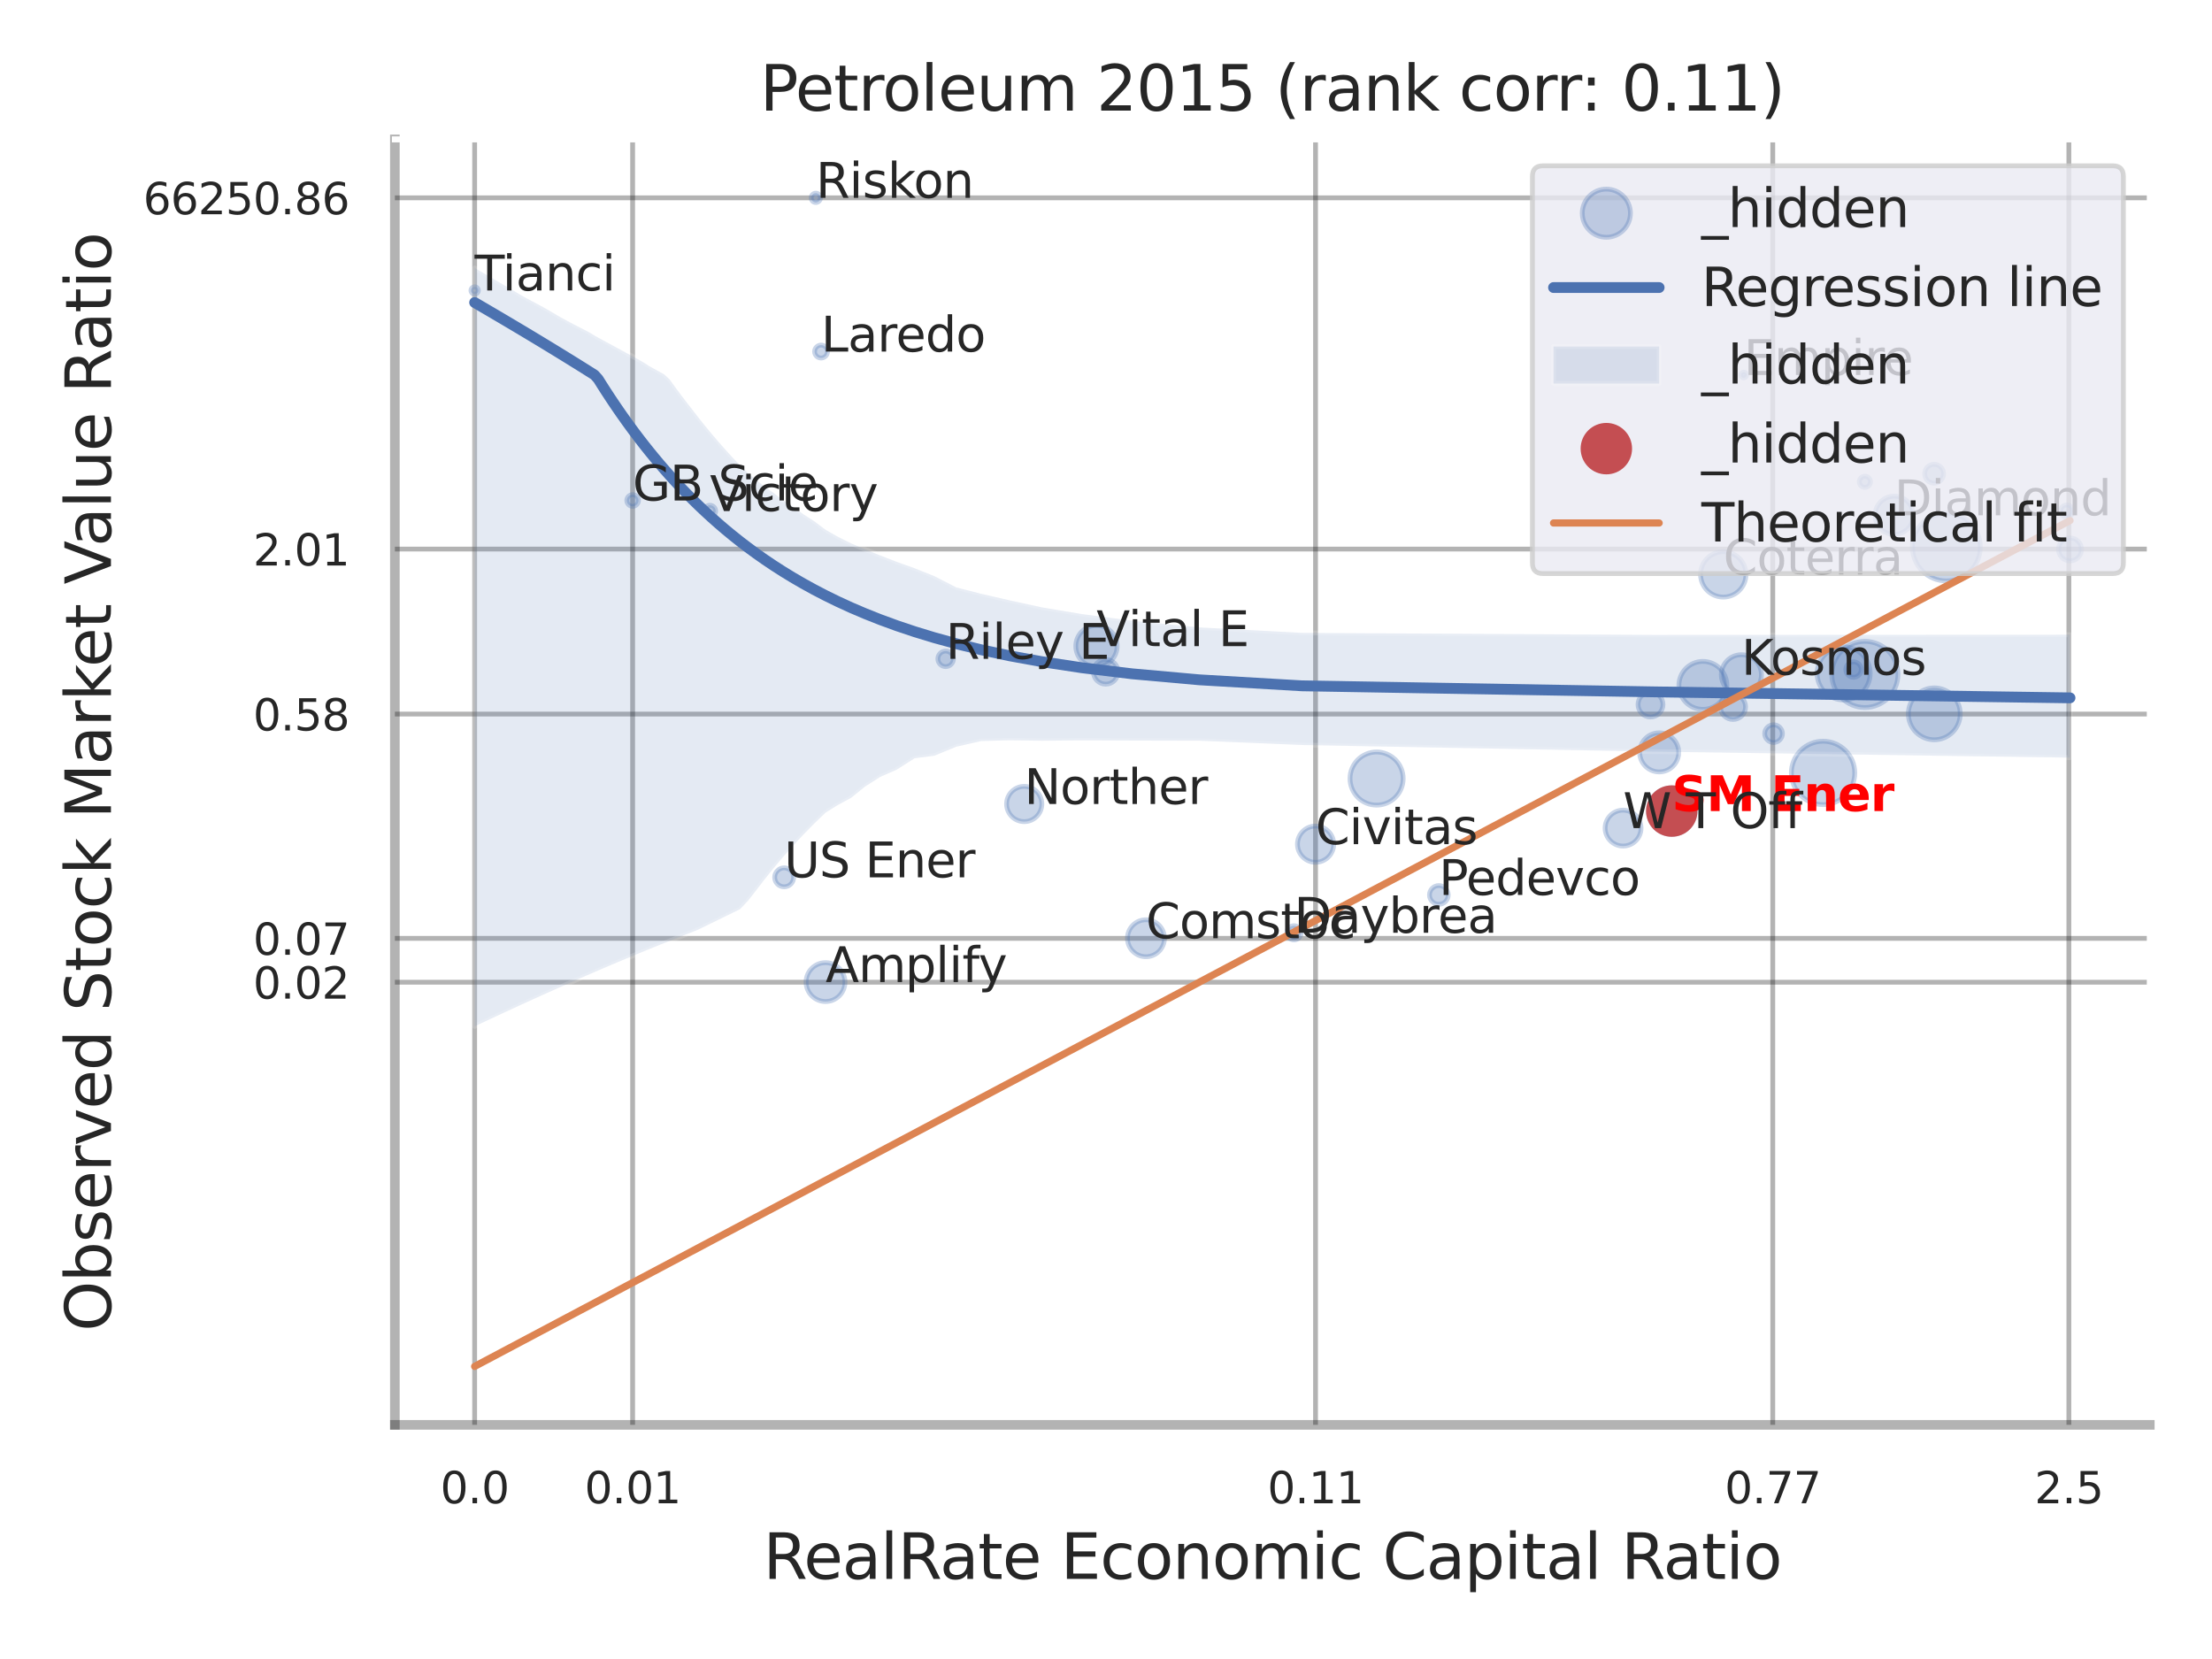 <?xml version="1.0" encoding="utf-8" standalone="no"?>
<!DOCTYPE svg PUBLIC "-//W3C//DTD SVG 1.1//EN"
  "http://www.w3.org/Graphics/SVG/1.1/DTD/svg11.dtd">
<svg xmlns:xlink="http://www.w3.org/1999/xlink" width="460.8pt" height="345.6pt" viewBox="0 0 460.8 345.6" xmlns="http://www.w3.org/2000/svg" version="1.1">
 <defs>
  <style type="text/css">*{stroke-linejoin: round; stroke-linecap: butt}</style>
 </defs>
 <g id="figure_1">
  <g id="patch_1">
   <path d="M 0 345.6 
L 460.8 345.6 
L 460.8 0 
L 0 0 
z
" style="fill: #ffffff"/>
  </g>
  <g id="axes_1">
   <g id="patch_2">
    <path d="M 82.26 296.82 
L 447.84 296.82 
L 447.84 29.04 
L 82.26 29.04 
z
" style="fill: #ffffff"/>
   </g>
   <g id="matplotlib.axis_1">
    <g id="xtick_1">
     <g id="line2d_1">
      <path d="M 98.877 296.82 
L 98.877 29.04 
" clip-path="url(#p8a96f3bd4e)" style="fill: none; stroke: #000000; stroke-opacity: 0.3; stroke-linecap: round"/>
     </g>
     <g id="text_1">
      <!-- 0.0 -->
      <g style="fill: #262626" transform="translate(91.72 313.159) scale(0.09 -0.09)">
       <defs>
        <path id="DejaVuSans-30" d="M 2034 4250 
Q 1547 4250 1301 3770 
Q 1056 3291 1056 2328 
Q 1056 1369 1301 889 
Q 1547 409 2034 409 
Q 2525 409 2770 889 
Q 3016 1369 3016 2328 
Q 3016 3291 2770 3770 
Q 2525 4250 2034 4250 
z
M 2034 4750 
Q 2819 4750 3233 4129 
Q 3647 3509 3647 2328 
Q 3647 1150 3233 529 
Q 2819 -91 2034 -91 
Q 1250 -91 836 529 
Q 422 1150 422 2328 
Q 422 3509 836 4129 
Q 1250 4750 2034 4750 
z
" transform="scale(0.016)"/>
        <path id="DejaVuSans-2e" d="M 684 794 
L 1344 794 
L 1344 0 
L 684 0 
L 684 794 
z
" transform="scale(0.016)"/>
       </defs>
       <use xlink:href="#DejaVuSans-30"/>
       <use xlink:href="#DejaVuSans-2e" transform="translate(63.623 0)"/>
       <use xlink:href="#DejaVuSans-30" transform="translate(95.41 0)"/>
      </g>
     </g>
    </g>
    <g id="xtick_2">
     <g id="line2d_2">
      <path d="M 131.789 296.82 
L 131.789 29.04 
" clip-path="url(#p8a96f3bd4e)" style="fill: none; stroke: #000000; stroke-opacity: 0.3; stroke-linecap: round"/>
     </g>
     <g id="text_2">
      <!-- 0.01 -->
      <g style="fill: #262626" transform="translate(121.769 313.159) scale(0.09 -0.09)">
       <defs>
        <path id="DejaVuSans-31" d="M 794 531 
L 1825 531 
L 1825 4091 
L 703 3866 
L 703 4441 
L 1819 4666 
L 2450 4666 
L 2450 531 
L 3481 531 
L 3481 0 
L 794 0 
L 794 531 
z
" transform="scale(0.016)"/>
       </defs>
       <use xlink:href="#DejaVuSans-30"/>
       <use xlink:href="#DejaVuSans-2e" transform="translate(63.623 0)"/>
       <use xlink:href="#DejaVuSans-30" transform="translate(95.41 0)"/>
       <use xlink:href="#DejaVuSans-31" transform="translate(159.033 0)"/>
      </g>
     </g>
    </g>
    <g id="xtick_3">
     <g id="line2d_3">
      <path d="M 274.049 296.82 
L 274.049 29.04 
" clip-path="url(#p8a96f3bd4e)" style="fill: none; stroke: #000000; stroke-opacity: 0.3; stroke-linecap: round"/>
     </g>
     <g id="text_3">
      <!-- 0.11 -->
      <g style="fill: #262626" transform="translate(264.029 313.159) scale(0.09 -0.09)">
       <use xlink:href="#DejaVuSans-30"/>
       <use xlink:href="#DejaVuSans-2e" transform="translate(63.623 0)"/>
       <use xlink:href="#DejaVuSans-31" transform="translate(95.41 0)"/>
       <use xlink:href="#DejaVuSans-31" transform="translate(159.033 0)"/>
      </g>
     </g>
    </g>
    <g id="xtick_4">
     <g id="line2d_4">
      <path d="M 369.299 296.82 
L 369.299 29.04 
" clip-path="url(#p8a96f3bd4e)" style="fill: none; stroke: #000000; stroke-opacity: 0.3; stroke-linecap: round"/>
     </g>
     <g id="text_4">
      <!-- 0.77 -->
      <g style="fill: #262626" transform="translate(359.28 313.159) scale(0.09 -0.09)">
       <defs>
        <path id="DejaVuSans-37" d="M 525 4666 
L 3525 4666 
L 3525 4397 
L 1831 0 
L 1172 0 
L 2766 4134 
L 525 4134 
L 525 4666 
z
" transform="scale(0.016)"/>
       </defs>
       <use xlink:href="#DejaVuSans-30"/>
       <use xlink:href="#DejaVuSans-2e" transform="translate(63.623 0)"/>
       <use xlink:href="#DejaVuSans-37" transform="translate(95.41 0)"/>
       <use xlink:href="#DejaVuSans-37" transform="translate(159.033 0)"/>
      </g>
     </g>
    </g>
    <g id="xtick_5">
     <g id="line2d_5">
      <path d="M 430.985 296.82 
L 430.985 29.04 
" clip-path="url(#p8a96f3bd4e)" style="fill: none; stroke: #000000; stroke-opacity: 0.3; stroke-linecap: round"/>
     </g>
     <g id="text_5">
      <!-- 2.5 -->
      <g style="fill: #262626" transform="translate(423.828 313.159) scale(0.09 -0.09)">
       <defs>
        <path id="DejaVuSans-32" d="M 1228 531 
L 3431 531 
L 3431 0 
L 469 0 
L 469 531 
Q 828 903 1448 1529 
Q 2069 2156 2228 2338 
Q 2531 2678 2651 2914 
Q 2772 3150 2772 3378 
Q 2772 3750 2511 3984 
Q 2250 4219 1831 4219 
Q 1534 4219 1204 4116 
Q 875 4013 500 3803 
L 500 4441 
Q 881 4594 1212 4672 
Q 1544 4750 1819 4750 
Q 2544 4750 2975 4387 
Q 3406 4025 3406 3419 
Q 3406 3131 3298 2873 
Q 3191 2616 2906 2266 
Q 2828 2175 2409 1742 
Q 1991 1309 1228 531 
z
" transform="scale(0.016)"/>
        <path id="DejaVuSans-35" d="M 691 4666 
L 3169 4666 
L 3169 4134 
L 1269 4134 
L 1269 2991 
Q 1406 3038 1543 3061 
Q 1681 3084 1819 3084 
Q 2600 3084 3056 2656 
Q 3513 2228 3513 1497 
Q 3513 744 3044 326 
Q 2575 -91 1722 -91 
Q 1428 -91 1123 -41 
Q 819 9 494 109 
L 494 744 
Q 775 591 1075 516 
Q 1375 441 1709 441 
Q 2250 441 2565 725 
Q 2881 1009 2881 1497 
Q 2881 1984 2565 2268 
Q 2250 2553 1709 2553 
Q 1456 2553 1204 2497 
Q 953 2441 691 2322 
L 691 4666 
z
" transform="scale(0.016)"/>
       </defs>
       <use xlink:href="#DejaVuSans-32"/>
       <use xlink:href="#DejaVuSans-2e" transform="translate(63.623 0)"/>
       <use xlink:href="#DejaVuSans-35" transform="translate(95.41 0)"/>
      </g>
     </g>
    </g>
    <g id="xtick_6"/>
    <g id="xtick_7"/>
    <g id="xtick_8"/>
    <g id="xtick_9"/>
    <g id="text_6">
     <!-- RealRate Economic Capital Ratio -->
     <g style="fill: #262626" transform="translate(158.996 328.908) scale(0.13 -0.13)">
      <defs>
       <path id="DejaVuSans-52" d="M 2841 2188 
Q 3044 2119 3236 1894 
Q 3428 1669 3622 1275 
L 4263 0 
L 3584 0 
L 2988 1197 
Q 2756 1666 2539 1819 
Q 2322 1972 1947 1972 
L 1259 1972 
L 1259 0 
L 628 0 
L 628 4666 
L 2053 4666 
Q 2853 4666 3247 4331 
Q 3641 3997 3641 3322 
Q 3641 2881 3436 2590 
Q 3231 2300 2841 2188 
z
M 1259 4147 
L 1259 2491 
L 2053 2491 
Q 2509 2491 2742 2702 
Q 2975 2913 2975 3322 
Q 2975 3731 2742 3939 
Q 2509 4147 2053 4147 
L 1259 4147 
z
" transform="scale(0.016)"/>
       <path id="DejaVuSans-65" d="M 3597 1894 
L 3597 1613 
L 953 1613 
Q 991 1019 1311 708 
Q 1631 397 2203 397 
Q 2534 397 2845 478 
Q 3156 559 3463 722 
L 3463 178 
Q 3153 47 2828 -22 
Q 2503 -91 2169 -91 
Q 1331 -91 842 396 
Q 353 884 353 1716 
Q 353 2575 817 3079 
Q 1281 3584 2069 3584 
Q 2775 3584 3186 3129 
Q 3597 2675 3597 1894 
z
M 3022 2063 
Q 3016 2534 2758 2815 
Q 2500 3097 2075 3097 
Q 1594 3097 1305 2825 
Q 1016 2553 972 2059 
L 3022 2063 
z
" transform="scale(0.016)"/>
       <path id="DejaVuSans-61" d="M 2194 1759 
Q 1497 1759 1228 1600 
Q 959 1441 959 1056 
Q 959 750 1161 570 
Q 1363 391 1709 391 
Q 2188 391 2477 730 
Q 2766 1069 2766 1631 
L 2766 1759 
L 2194 1759 
z
M 3341 1997 
L 3341 0 
L 2766 0 
L 2766 531 
Q 2569 213 2275 61 
Q 1981 -91 1556 -91 
Q 1019 -91 701 211 
Q 384 513 384 1019 
Q 384 1609 779 1909 
Q 1175 2209 1959 2209 
L 2766 2209 
L 2766 2266 
Q 2766 2663 2505 2880 
Q 2244 3097 1772 3097 
Q 1472 3097 1187 3025 
Q 903 2953 641 2809 
L 641 3341 
Q 956 3463 1253 3523 
Q 1550 3584 1831 3584 
Q 2591 3584 2966 3190 
Q 3341 2797 3341 1997 
z
" transform="scale(0.016)"/>
       <path id="DejaVuSans-6c" d="M 603 4863 
L 1178 4863 
L 1178 0 
L 603 0 
L 603 4863 
z
" transform="scale(0.016)"/>
       <path id="DejaVuSans-74" d="M 1172 4494 
L 1172 3500 
L 2356 3500 
L 2356 3053 
L 1172 3053 
L 1172 1153 
Q 1172 725 1289 603 
Q 1406 481 1766 481 
L 2356 481 
L 2356 0 
L 1766 0 
Q 1100 0 847 248 
Q 594 497 594 1153 
L 594 3053 
L 172 3053 
L 172 3500 
L 594 3500 
L 594 4494 
L 1172 4494 
z
" transform="scale(0.016)"/>
       <path id="DejaVuSans-20" transform="scale(0.016)"/>
       <path id="DejaVuSans-45" d="M 628 4666 
L 3578 4666 
L 3578 4134 
L 1259 4134 
L 1259 2753 
L 3481 2753 
L 3481 2222 
L 1259 2222 
L 1259 531 
L 3634 531 
L 3634 0 
L 628 0 
L 628 4666 
z
" transform="scale(0.016)"/>
       <path id="DejaVuSans-63" d="M 3122 3366 
L 3122 2828 
Q 2878 2963 2633 3030 
Q 2388 3097 2138 3097 
Q 1578 3097 1268 2742 
Q 959 2388 959 1747 
Q 959 1106 1268 751 
Q 1578 397 2138 397 
Q 2388 397 2633 464 
Q 2878 531 3122 666 
L 3122 134 
Q 2881 22 2623 -34 
Q 2366 -91 2075 -91 
Q 1284 -91 818 406 
Q 353 903 353 1747 
Q 353 2603 823 3093 
Q 1294 3584 2113 3584 
Q 2378 3584 2631 3529 
Q 2884 3475 3122 3366 
z
" transform="scale(0.016)"/>
       <path id="DejaVuSans-6f" d="M 1959 3097 
Q 1497 3097 1228 2736 
Q 959 2375 959 1747 
Q 959 1119 1226 758 
Q 1494 397 1959 397 
Q 2419 397 2687 759 
Q 2956 1122 2956 1747 
Q 2956 2369 2687 2733 
Q 2419 3097 1959 3097 
z
M 1959 3584 
Q 2709 3584 3137 3096 
Q 3566 2609 3566 1747 
Q 3566 888 3137 398 
Q 2709 -91 1959 -91 
Q 1206 -91 779 398 
Q 353 888 353 1747 
Q 353 2609 779 3096 
Q 1206 3584 1959 3584 
z
" transform="scale(0.016)"/>
       <path id="DejaVuSans-6e" d="M 3513 2113 
L 3513 0 
L 2938 0 
L 2938 2094 
Q 2938 2591 2744 2837 
Q 2550 3084 2163 3084 
Q 1697 3084 1428 2787 
Q 1159 2491 1159 1978 
L 1159 0 
L 581 0 
L 581 3500 
L 1159 3500 
L 1159 2956 
Q 1366 3272 1645 3428 
Q 1925 3584 2291 3584 
Q 2894 3584 3203 3211 
Q 3513 2838 3513 2113 
z
" transform="scale(0.016)"/>
       <path id="DejaVuSans-6d" d="M 3328 2828 
Q 3544 3216 3844 3400 
Q 4144 3584 4550 3584 
Q 5097 3584 5394 3201 
Q 5691 2819 5691 2113 
L 5691 0 
L 5113 0 
L 5113 2094 
Q 5113 2597 4934 2840 
Q 4756 3084 4391 3084 
Q 3944 3084 3684 2787 
Q 3425 2491 3425 1978 
L 3425 0 
L 2847 0 
L 2847 2094 
Q 2847 2600 2669 2842 
Q 2491 3084 2119 3084 
Q 1678 3084 1418 2786 
Q 1159 2488 1159 1978 
L 1159 0 
L 581 0 
L 581 3500 
L 1159 3500 
L 1159 2956 
Q 1356 3278 1631 3431 
Q 1906 3584 2284 3584 
Q 2666 3584 2933 3390 
Q 3200 3197 3328 2828 
z
" transform="scale(0.016)"/>
       <path id="DejaVuSans-69" d="M 603 3500 
L 1178 3500 
L 1178 0 
L 603 0 
L 603 3500 
z
M 603 4863 
L 1178 4863 
L 1178 4134 
L 603 4134 
L 603 4863 
z
" transform="scale(0.016)"/>
       <path id="DejaVuSans-43" d="M 4122 4306 
L 4122 3641 
Q 3803 3938 3442 4084 
Q 3081 4231 2675 4231 
Q 1875 4231 1450 3742 
Q 1025 3253 1025 2328 
Q 1025 1406 1450 917 
Q 1875 428 2675 428 
Q 3081 428 3442 575 
Q 3803 722 4122 1019 
L 4122 359 
Q 3791 134 3420 21 
Q 3050 -91 2638 -91 
Q 1578 -91 968 557 
Q 359 1206 359 2328 
Q 359 3453 968 4101 
Q 1578 4750 2638 4750 
Q 3056 4750 3426 4639 
Q 3797 4528 4122 4306 
z
" transform="scale(0.016)"/>
       <path id="DejaVuSans-70" d="M 1159 525 
L 1159 -1331 
L 581 -1331 
L 581 3500 
L 1159 3500 
L 1159 2969 
Q 1341 3281 1617 3432 
Q 1894 3584 2278 3584 
Q 2916 3584 3314 3078 
Q 3713 2572 3713 1747 
Q 3713 922 3314 415 
Q 2916 -91 2278 -91 
Q 1894 -91 1617 61 
Q 1341 213 1159 525 
z
M 3116 1747 
Q 3116 2381 2855 2742 
Q 2594 3103 2138 3103 
Q 1681 3103 1420 2742 
Q 1159 2381 1159 1747 
Q 1159 1113 1420 752 
Q 1681 391 2138 391 
Q 2594 391 2855 752 
Q 3116 1113 3116 1747 
z
" transform="scale(0.016)"/>
      </defs>
      <use xlink:href="#DejaVuSans-52"/>
      <use xlink:href="#DejaVuSans-65" transform="translate(64.982 0)"/>
      <use xlink:href="#DejaVuSans-61" transform="translate(126.506 0)"/>
      <use xlink:href="#DejaVuSans-6c" transform="translate(187.785 0)"/>
      <use xlink:href="#DejaVuSans-52" transform="translate(215.568 0)"/>
      <use xlink:href="#DejaVuSans-61" transform="translate(282.801 0)"/>
      <use xlink:href="#DejaVuSans-74" transform="translate(344.08 0)"/>
      <use xlink:href="#DejaVuSans-65" transform="translate(383.289 0)"/>
      <use xlink:href="#DejaVuSans-20" transform="translate(444.812 0)"/>
      <use xlink:href="#DejaVuSans-45" transform="translate(476.6 0)"/>
      <use xlink:href="#DejaVuSans-63" transform="translate(539.783 0)"/>
      <use xlink:href="#DejaVuSans-6f" transform="translate(594.764 0)"/>
      <use xlink:href="#DejaVuSans-6e" transform="translate(655.945 0)"/>
      <use xlink:href="#DejaVuSans-6f" transform="translate(719.324 0)"/>
      <use xlink:href="#DejaVuSans-6d" transform="translate(780.506 0)"/>
      <use xlink:href="#DejaVuSans-69" transform="translate(877.918 0)"/>
      <use xlink:href="#DejaVuSans-63" transform="translate(905.701 0)"/>
      <use xlink:href="#DejaVuSans-20" transform="translate(960.682 0)"/>
      <use xlink:href="#DejaVuSans-43" transform="translate(992.469 0)"/>
      <use xlink:href="#DejaVuSans-61" transform="translate(1062.293 0)"/>
      <use xlink:href="#DejaVuSans-70" transform="translate(1123.572 0)"/>
      <use xlink:href="#DejaVuSans-69" transform="translate(1187.049 0)"/>
      <use xlink:href="#DejaVuSans-74" transform="translate(1214.832 0)"/>
      <use xlink:href="#DejaVuSans-61" transform="translate(1254.041 0)"/>
      <use xlink:href="#DejaVuSans-6c" transform="translate(1315.32 0)"/>
      <use xlink:href="#DejaVuSans-20" transform="translate(1343.104 0)"/>
      <use xlink:href="#DejaVuSans-52" transform="translate(1374.891 0)"/>
      <use xlink:href="#DejaVuSans-61" transform="translate(1442.123 0)"/>
      <use xlink:href="#DejaVuSans-74" transform="translate(1503.402 0)"/>
      <use xlink:href="#DejaVuSans-69" transform="translate(1542.611 0)"/>
      <use xlink:href="#DejaVuSans-6f" transform="translate(1570.395 0)"/>
     </g>
    </g>
   </g>
   <g id="matplotlib.axis_2">
    <g id="ytick_1">
     <g id="line2d_6">
      <path d="M 82.26 204.612 
L 447.84 204.612 
" clip-path="url(#p8a96f3bd4e)" style="fill: none; stroke: #000000; stroke-opacity: 0.3; stroke-linecap: round"/>
     </g>
     <g id="text_7">
      <!-- 0.02 -->
      <g style="fill: #262626" transform="translate(52.721 208.031) scale(0.09 -0.09)">
       <use xlink:href="#DejaVuSans-30"/>
       <use xlink:href="#DejaVuSans-2e" transform="translate(63.623 0)"/>
       <use xlink:href="#DejaVuSans-30" transform="translate(95.41 0)"/>
       <use xlink:href="#DejaVuSans-32" transform="translate(159.033 0)"/>
      </g>
     </g>
    </g>
    <g id="ytick_2">
     <g id="line2d_7">
      <path d="M 82.26 195.478 
L 447.84 195.478 
" clip-path="url(#p8a96f3bd4e)" style="fill: none; stroke: #000000; stroke-opacity: 0.3; stroke-linecap: round"/>
     </g>
     <g id="text_8">
      <!-- 0.07 -->
      <g style="fill: #262626" transform="translate(52.721 198.897) scale(0.09 -0.09)">
       <use xlink:href="#DejaVuSans-30"/>
       <use xlink:href="#DejaVuSans-2e" transform="translate(63.623 0)"/>
       <use xlink:href="#DejaVuSans-30" transform="translate(95.41 0)"/>
       <use xlink:href="#DejaVuSans-37" transform="translate(159.033 0)"/>
      </g>
     </g>
    </g>
    <g id="ytick_3">
     <g id="line2d_8">
      <path d="M 82.26 148.75 
L 447.84 148.75 
" clip-path="url(#p8a96f3bd4e)" style="fill: none; stroke: #000000; stroke-opacity: 0.3; stroke-linecap: round"/>
     </g>
     <g id="text_9">
      <!-- 0.58 -->
      <g style="fill: #262626" transform="translate(52.721 152.169) scale(0.09 -0.09)">
       <defs>
        <path id="DejaVuSans-38" d="M 2034 2216 
Q 1584 2216 1326 1975 
Q 1069 1734 1069 1313 
Q 1069 891 1326 650 
Q 1584 409 2034 409 
Q 2484 409 2743 651 
Q 3003 894 3003 1313 
Q 3003 1734 2745 1975 
Q 2488 2216 2034 2216 
z
M 1403 2484 
Q 997 2584 770 2862 
Q 544 3141 544 3541 
Q 544 4100 942 4425 
Q 1341 4750 2034 4750 
Q 2731 4750 3128 4425 
Q 3525 4100 3525 3541 
Q 3525 3141 3298 2862 
Q 3072 2584 2669 2484 
Q 3125 2378 3379 2068 
Q 3634 1759 3634 1313 
Q 3634 634 3220 271 
Q 2806 -91 2034 -91 
Q 1263 -91 848 271 
Q 434 634 434 1313 
Q 434 1759 690 2068 
Q 947 2378 1403 2484 
z
M 1172 3481 
Q 1172 3119 1398 2916 
Q 1625 2713 2034 2713 
Q 2441 2713 2670 2916 
Q 2900 3119 2900 3481 
Q 2900 3844 2670 4047 
Q 2441 4250 2034 4250 
Q 1625 4250 1398 4047 
Q 1172 3844 1172 3481 
z
" transform="scale(0.016)"/>
       </defs>
       <use xlink:href="#DejaVuSans-30"/>
       <use xlink:href="#DejaVuSans-2e" transform="translate(63.623 0)"/>
       <use xlink:href="#DejaVuSans-35" transform="translate(95.41 0)"/>
       <use xlink:href="#DejaVuSans-38" transform="translate(159.033 0)"/>
      </g>
     </g>
    </g>
    <g id="ytick_4">
     <g id="line2d_9">
      <path d="M 82.26 114.381 
L 447.84 114.381 
" clip-path="url(#p8a96f3bd4e)" style="fill: none; stroke: #000000; stroke-opacity: 0.3; stroke-linecap: round"/>
     </g>
     <g id="text_10">
      <!-- 2.01 -->
      <g style="fill: #262626" transform="translate(52.721 117.8) scale(0.09 -0.09)">
       <use xlink:href="#DejaVuSans-32"/>
       <use xlink:href="#DejaVuSans-2e" transform="translate(63.623 0)"/>
       <use xlink:href="#DejaVuSans-30" transform="translate(95.41 0)"/>
       <use xlink:href="#DejaVuSans-31" transform="translate(159.033 0)"/>
      </g>
     </g>
    </g>
    <g id="ytick_5">
     <g id="line2d_10">
      <path d="M 82.26 41.214 
L 447.84 41.214 
" clip-path="url(#p8a96f3bd4e)" style="fill: none; stroke: #000000; stroke-opacity: 0.3; stroke-linecap: round"/>
     </g>
     <g id="text_11">
      <!-- 66250.86 -->
      <g style="fill: #262626" transform="translate(29.816 44.633) scale(0.09 -0.09)">
       <defs>
        <path id="DejaVuSans-36" d="M 2113 2584 
Q 1688 2584 1439 2293 
Q 1191 2003 1191 1497 
Q 1191 994 1439 701 
Q 1688 409 2113 409 
Q 2538 409 2786 701 
Q 3034 994 3034 1497 
Q 3034 2003 2786 2293 
Q 2538 2584 2113 2584 
z
M 3366 4563 
L 3366 3988 
Q 3128 4100 2886 4159 
Q 2644 4219 2406 4219 
Q 1781 4219 1451 3797 
Q 1122 3375 1075 2522 
Q 1259 2794 1537 2939 
Q 1816 3084 2150 3084 
Q 2853 3084 3261 2657 
Q 3669 2231 3669 1497 
Q 3669 778 3244 343 
Q 2819 -91 2113 -91 
Q 1303 -91 875 529 
Q 447 1150 447 2328 
Q 447 3434 972 4092 
Q 1497 4750 2381 4750 
Q 2619 4750 2861 4703 
Q 3103 4656 3366 4563 
z
" transform="scale(0.016)"/>
       </defs>
       <use xlink:href="#DejaVuSans-36"/>
       <use xlink:href="#DejaVuSans-36" transform="translate(63.623 0)"/>
       <use xlink:href="#DejaVuSans-32" transform="translate(127.246 0)"/>
       <use xlink:href="#DejaVuSans-35" transform="translate(190.869 0)"/>
       <use xlink:href="#DejaVuSans-30" transform="translate(254.492 0)"/>
       <use xlink:href="#DejaVuSans-2e" transform="translate(318.115 0)"/>
       <use xlink:href="#DejaVuSans-38" transform="translate(349.902 0)"/>
       <use xlink:href="#DejaVuSans-36" transform="translate(413.525 0)"/>
      </g>
     </g>
    </g>
    <g id="ytick_6"/>
    <g id="ytick_7"/>
    <g id="ytick_8"/>
    <g id="ytick_9"/>
    <g id="ytick_10"/>
    <g id="ytick_11"/>
    <g id="text_12">
     <!-- Observed Stock Market Value Ratio -->
     <g style="fill: #262626" transform="translate(23.112 277.332) rotate(-90) scale(0.13 -0.13)">
      <defs>
       <path id="DejaVuSans-4f" d="M 2522 4238 
Q 1834 4238 1429 3725 
Q 1025 3213 1025 2328 
Q 1025 1447 1429 934 
Q 1834 422 2522 422 
Q 3209 422 3611 934 
Q 4013 1447 4013 2328 
Q 4013 3213 3611 3725 
Q 3209 4238 2522 4238 
z
M 2522 4750 
Q 3503 4750 4090 4092 
Q 4678 3434 4678 2328 
Q 4678 1225 4090 567 
Q 3503 -91 2522 -91 
Q 1538 -91 948 565 
Q 359 1222 359 2328 
Q 359 3434 948 4092 
Q 1538 4750 2522 4750 
z
" transform="scale(0.016)"/>
       <path id="DejaVuSans-62" d="M 3116 1747 
Q 3116 2381 2855 2742 
Q 2594 3103 2138 3103 
Q 1681 3103 1420 2742 
Q 1159 2381 1159 1747 
Q 1159 1113 1420 752 
Q 1681 391 2138 391 
Q 2594 391 2855 752 
Q 3116 1113 3116 1747 
z
M 1159 2969 
Q 1341 3281 1617 3432 
Q 1894 3584 2278 3584 
Q 2916 3584 3314 3078 
Q 3713 2572 3713 1747 
Q 3713 922 3314 415 
Q 2916 -91 2278 -91 
Q 1894 -91 1617 61 
Q 1341 213 1159 525 
L 1159 0 
L 581 0 
L 581 4863 
L 1159 4863 
L 1159 2969 
z
" transform="scale(0.016)"/>
       <path id="DejaVuSans-73" d="M 2834 3397 
L 2834 2853 
Q 2591 2978 2328 3040 
Q 2066 3103 1784 3103 
Q 1356 3103 1142 2972 
Q 928 2841 928 2578 
Q 928 2378 1081 2264 
Q 1234 2150 1697 2047 
L 1894 2003 
Q 2506 1872 2764 1633 
Q 3022 1394 3022 966 
Q 3022 478 2636 193 
Q 2250 -91 1575 -91 
Q 1294 -91 989 -36 
Q 684 19 347 128 
L 347 722 
Q 666 556 975 473 
Q 1284 391 1588 391 
Q 1994 391 2212 530 
Q 2431 669 2431 922 
Q 2431 1156 2273 1281 
Q 2116 1406 1581 1522 
L 1381 1569 
Q 847 1681 609 1914 
Q 372 2147 372 2553 
Q 372 3047 722 3315 
Q 1072 3584 1716 3584 
Q 2034 3584 2315 3537 
Q 2597 3491 2834 3397 
z
" transform="scale(0.016)"/>
       <path id="DejaVuSans-72" d="M 2631 2963 
Q 2534 3019 2420 3045 
Q 2306 3072 2169 3072 
Q 1681 3072 1420 2755 
Q 1159 2438 1159 1844 
L 1159 0 
L 581 0 
L 581 3500 
L 1159 3500 
L 1159 2956 
Q 1341 3275 1631 3429 
Q 1922 3584 2338 3584 
Q 2397 3584 2469 3576 
Q 2541 3569 2628 3553 
L 2631 2963 
z
" transform="scale(0.016)"/>
       <path id="DejaVuSans-76" d="M 191 3500 
L 800 3500 
L 1894 563 
L 2988 3500 
L 3597 3500 
L 2284 0 
L 1503 0 
L 191 3500 
z
" transform="scale(0.016)"/>
       <path id="DejaVuSans-64" d="M 2906 2969 
L 2906 4863 
L 3481 4863 
L 3481 0 
L 2906 0 
L 2906 525 
Q 2725 213 2448 61 
Q 2172 -91 1784 -91 
Q 1150 -91 751 415 
Q 353 922 353 1747 
Q 353 2572 751 3078 
Q 1150 3584 1784 3584 
Q 2172 3584 2448 3432 
Q 2725 3281 2906 2969 
z
M 947 1747 
Q 947 1113 1208 752 
Q 1469 391 1925 391 
Q 2381 391 2643 752 
Q 2906 1113 2906 1747 
Q 2906 2381 2643 2742 
Q 2381 3103 1925 3103 
Q 1469 3103 1208 2742 
Q 947 2381 947 1747 
z
" transform="scale(0.016)"/>
       <path id="DejaVuSans-53" d="M 3425 4513 
L 3425 3897 
Q 3066 4069 2747 4153 
Q 2428 4238 2131 4238 
Q 1616 4238 1336 4038 
Q 1056 3838 1056 3469 
Q 1056 3159 1242 3001 
Q 1428 2844 1947 2747 
L 2328 2669 
Q 3034 2534 3370 2195 
Q 3706 1856 3706 1288 
Q 3706 609 3251 259 
Q 2797 -91 1919 -91 
Q 1588 -91 1214 -16 
Q 841 59 441 206 
L 441 856 
Q 825 641 1194 531 
Q 1563 422 1919 422 
Q 2459 422 2753 634 
Q 3047 847 3047 1241 
Q 3047 1584 2836 1778 
Q 2625 1972 2144 2069 
L 1759 2144 
Q 1053 2284 737 2584 
Q 422 2884 422 3419 
Q 422 4038 858 4394 
Q 1294 4750 2059 4750 
Q 2388 4750 2728 4690 
Q 3069 4631 3425 4513 
z
" transform="scale(0.016)"/>
       <path id="DejaVuSans-6b" d="M 581 4863 
L 1159 4863 
L 1159 1991 
L 2875 3500 
L 3609 3500 
L 1753 1863 
L 3688 0 
L 2938 0 
L 1159 1709 
L 1159 0 
L 581 0 
L 581 4863 
z
" transform="scale(0.016)"/>
       <path id="DejaVuSans-4d" d="M 628 4666 
L 1569 4666 
L 2759 1491 
L 3956 4666 
L 4897 4666 
L 4897 0 
L 4281 0 
L 4281 4097 
L 3078 897 
L 2444 897 
L 1241 4097 
L 1241 0 
L 628 0 
L 628 4666 
z
" transform="scale(0.016)"/>
       <path id="DejaVuSans-56" d="M 1831 0 
L 50 4666 
L 709 4666 
L 2188 738 
L 3669 4666 
L 4325 4666 
L 2547 0 
L 1831 0 
z
" transform="scale(0.016)"/>
       <path id="DejaVuSans-75" d="M 544 1381 
L 544 3500 
L 1119 3500 
L 1119 1403 
Q 1119 906 1312 657 
Q 1506 409 1894 409 
Q 2359 409 2629 706 
Q 2900 1003 2900 1516 
L 2900 3500 
L 3475 3500 
L 3475 0 
L 2900 0 
L 2900 538 
Q 2691 219 2414 64 
Q 2138 -91 1772 -91 
Q 1169 -91 856 284 
Q 544 659 544 1381 
z
M 1991 3584 
L 1991 3584 
z
" transform="scale(0.016)"/>
      </defs>
      <use xlink:href="#DejaVuSans-4f"/>
      <use xlink:href="#DejaVuSans-62" transform="translate(78.711 0)"/>
      <use xlink:href="#DejaVuSans-73" transform="translate(142.188 0)"/>
      <use xlink:href="#DejaVuSans-65" transform="translate(194.287 0)"/>
      <use xlink:href="#DejaVuSans-72" transform="translate(255.811 0)"/>
      <use xlink:href="#DejaVuSans-76" transform="translate(296.924 0)"/>
      <use xlink:href="#DejaVuSans-65" transform="translate(356.104 0)"/>
      <use xlink:href="#DejaVuSans-64" transform="translate(417.627 0)"/>
      <use xlink:href="#DejaVuSans-20" transform="translate(481.104 0)"/>
      <use xlink:href="#DejaVuSans-53" transform="translate(512.891 0)"/>
      <use xlink:href="#DejaVuSans-74" transform="translate(576.367 0)"/>
      <use xlink:href="#DejaVuSans-6f" transform="translate(615.576 0)"/>
      <use xlink:href="#DejaVuSans-63" transform="translate(676.758 0)"/>
      <use xlink:href="#DejaVuSans-6b" transform="translate(731.738 0)"/>
      <use xlink:href="#DejaVuSans-20" transform="translate(789.648 0)"/>
      <use xlink:href="#DejaVuSans-4d" transform="translate(821.436 0)"/>
      <use xlink:href="#DejaVuSans-61" transform="translate(907.715 0)"/>
      <use xlink:href="#DejaVuSans-72" transform="translate(968.994 0)"/>
      <use xlink:href="#DejaVuSans-6b" transform="translate(1010.107 0)"/>
      <use xlink:href="#DejaVuSans-65" transform="translate(1064.393 0)"/>
      <use xlink:href="#DejaVuSans-74" transform="translate(1125.916 0)"/>
      <use xlink:href="#DejaVuSans-20" transform="translate(1165.125 0)"/>
      <use xlink:href="#DejaVuSans-56" transform="translate(1196.912 0)"/>
      <use xlink:href="#DejaVuSans-61" transform="translate(1257.57 0)"/>
      <use xlink:href="#DejaVuSans-6c" transform="translate(1318.85 0)"/>
      <use xlink:href="#DejaVuSans-75" transform="translate(1346.633 0)"/>
      <use xlink:href="#DejaVuSans-65" transform="translate(1410.012 0)"/>
      <use xlink:href="#DejaVuSans-20" transform="translate(1471.535 0)"/>
      <use xlink:href="#DejaVuSans-52" transform="translate(1503.322 0)"/>
      <use xlink:href="#DejaVuSans-61" transform="translate(1570.555 0)"/>
      <use xlink:href="#DejaVuSans-74" transform="translate(1631.834 0)"/>
      <use xlink:href="#DejaVuSans-69" transform="translate(1671.043 0)"/>
      <use xlink:href="#DejaVuSans-6f" transform="translate(1698.826 0)"/>
     </g>
    </g>
   </g>
   <g id="PathCollection_1">
    <path d="M 286.77 167.723 
C 288.238 167.723 289.647 167.14 290.685 166.102 
C 291.723 165.063 292.307 163.655 292.307 162.187 
C 292.307 160.718 291.723 159.31 290.685 158.272 
C 289.647 157.233 288.238 156.65 286.77 156.65 
C 285.302 156.65 283.893 157.233 282.855 158.272 
C 281.817 159.31 281.233 160.718 281.233 162.187 
C 281.233 163.655 281.817 165.063 282.855 166.102 
C 283.893 167.14 285.302 167.723 286.77 167.723 
z
" clip-path="url(#p8a96f3bd4e)" style="fill: #4c72b0; fill-opacity: 0.3; stroke: #4c72b0; stroke-opacity: 0.3"/>
    <path d="M 369.466 154.674 
C 369.956 154.674 370.425 154.479 370.772 154.133 
C 371.118 153.787 371.312 153.317 371.312 152.828 
C 371.312 152.338 371.118 151.868 370.772 151.522 
C 370.425 151.176 369.956 150.981 369.466 150.981 
C 368.977 150.981 368.507 151.176 368.161 151.522 
C 367.814 151.868 367.62 152.338 367.62 152.828 
C 367.62 153.317 367.814 153.787 368.161 154.133 
C 368.507 154.479 368.977 154.674 369.466 154.674 
z
" clip-path="url(#p8a96f3bd4e)" style="fill: #4c72b0; fill-opacity: 0.3; stroke: #4c72b0; stroke-opacity: 0.3"/>
    <path d="M 238.722 199.304 
C 239.743 199.304 240.722 198.898 241.443 198.176 
C 242.165 197.455 242.571 196.476 242.571 195.455 
C 242.571 194.434 242.165 193.455 241.443 192.733 
C 240.722 192.011 239.743 191.606 238.722 191.606 
C 237.701 191.606 236.722 192.011 236 192.733 
C 235.278 193.455 234.873 194.434 234.873 195.455 
C 234.873 196.476 235.278 197.455 236 198.176 
C 236.722 198.898 237.701 199.304 238.722 199.304 
z
" clip-path="url(#p8a96f3bd4e)" style="fill: #4c72b0; fill-opacity: 0.3; stroke: #4c72b0; stroke-opacity: 0.3"/>
    <path d="M 384.067 145.813 
C 385.533 145.813 386.939 145.231 387.975 144.194 
C 389.012 143.158 389.594 141.752 389.594 140.286 
C 389.594 138.82 389.012 137.414 387.975 136.378 
C 386.939 135.341 385.533 134.759 384.067 134.759 
C 382.601 134.759 381.195 135.341 380.158 136.378 
C 379.122 137.414 378.539 138.82 378.539 140.286 
C 378.539 141.752 379.122 143.158 380.158 144.194 
C 381.195 145.231 382.601 145.813 384.067 145.813 
z
" clip-path="url(#p8a96f3bd4e)" style="fill: #4c72b0; fill-opacity: 0.3; stroke: #4c72b0; stroke-opacity: 0.3"/>
    <path d="M 343.831 149.363 
C 344.519 149.363 345.18 149.089 345.667 148.602 
C 346.154 148.115 346.427 147.455 346.427 146.766 
C 346.427 146.078 346.154 145.417 345.667 144.93 
C 345.18 144.443 344.519 144.17 343.831 144.17 
C 343.142 144.17 342.482 144.443 341.995 144.93 
C 341.508 145.417 341.234 146.078 341.234 146.766 
C 341.234 147.455 341.508 148.115 341.995 148.602 
C 342.482 149.089 343.142 149.363 343.831 149.363 
z
" clip-path="url(#p8a96f3bd4e)" style="fill: #4c72b0; fill-opacity: 0.3; stroke: #4c72b0; stroke-opacity: 0.3"/>
    <path d="M 163.354 184.739 
C 163.878 184.739 164.38 184.531 164.75 184.161 
C 165.121 183.791 165.329 183.288 165.329 182.765 
C 165.329 182.241 165.121 181.739 164.75 181.368 
C 164.38 180.998 163.878 180.79 163.354 180.79 
C 162.83 180.79 162.328 180.998 161.958 181.368 
C 161.587 181.739 161.379 182.241 161.379 182.765 
C 161.379 183.288 161.587 183.791 161.958 184.161 
C 162.328 184.531 162.83 184.739 163.354 184.739 
z
" clip-path="url(#p8a96f3bd4e)" style="fill: #4c72b0; fill-opacity: 0.3; stroke: #4c72b0; stroke-opacity: 0.3"/>
    <path d="M 379.778 167.615 
C 381.529 167.615 383.209 166.919 384.448 165.681 
C 385.686 164.442 386.382 162.762 386.382 161.011 
C 386.382 159.259 385.686 157.579 384.448 156.341 
C 383.209 155.102 381.529 154.406 379.778 154.406 
C 378.026 154.406 376.346 155.102 375.108 156.341 
C 373.869 157.579 373.173 159.259 373.173 161.011 
C 373.173 162.762 373.869 164.442 375.108 165.681 
C 376.346 166.919 378.026 167.615 379.778 167.615 
z
" clip-path="url(#p8a96f3bd4e)" style="fill: #4c72b0; fill-opacity: 0.3; stroke: #4c72b0; stroke-opacity: 0.3"/>
    <path d="M 431.223 116.844 
C 431.858 116.844 432.466 116.592 432.915 116.143 
C 433.364 115.694 433.616 115.085 433.616 114.45 
C 433.616 113.815 433.364 113.206 432.915 112.757 
C 432.466 112.309 431.858 112.056 431.223 112.056 
C 430.588 112.056 429.979 112.309 429.53 112.757 
C 429.081 113.206 428.829 113.815 428.829 114.45 
C 428.829 115.085 429.081 115.694 429.53 116.143 
C 429.979 116.592 430.588 116.844 431.223 116.844 
z
" clip-path="url(#p8a96f3bd4e)" style="fill: #4c72b0; fill-opacity: 0.3; stroke: #4c72b0; stroke-opacity: 0.3"/>
    <path d="M 354.744 147.778 
C 356.07 147.778 357.341 147.251 358.279 146.313 
C 359.217 145.376 359.743 144.104 359.743 142.778 
C 359.743 141.452 359.217 140.18 358.279 139.243 
C 357.341 138.305 356.07 137.779 354.744 137.779 
C 353.418 137.779 352.146 138.305 351.209 139.243 
C 350.271 140.18 349.744 141.452 349.744 142.778 
C 349.744 144.104 350.271 145.376 351.209 146.313 
C 352.146 147.251 353.418 147.778 354.744 147.778 
z
" clip-path="url(#p8a96f3bd4e)" style="fill: #4c72b0; fill-opacity: 0.3; stroke: #4c72b0; stroke-opacity: 0.3"/>
    <path d="M 430.539 107.75 
C 430.877 107.75 431.202 107.615 431.441 107.376 
C 431.681 107.137 431.815 106.812 431.815 106.474 
C 431.815 106.135 431.681 105.81 431.441 105.571 
C 431.202 105.332 430.877 105.197 430.539 105.197 
C 430.2 105.197 429.876 105.332 429.636 105.571 
C 429.397 105.81 429.263 106.135 429.263 106.474 
C 429.263 106.812 429.397 107.137 429.636 107.376 
C 429.876 107.615 430.2 107.75 430.539 107.75 
z
" clip-path="url(#p8a96f3bd4e)" style="fill: #4c72b0; fill-opacity: 0.3; stroke: #4c72b0; stroke-opacity: 0.3"/>
    <path d="M 147.881 107.66 
C 148.199 107.66 148.505 107.533 148.731 107.307 
C 148.956 107.082 149.083 106.776 149.083 106.458 
C 149.083 106.139 148.956 105.833 148.731 105.608 
C 148.505 105.382 148.199 105.255 147.881 105.255 
C 147.562 105.255 147.256 105.382 147.031 105.608 
C 146.805 105.833 146.679 106.139 146.679 106.458 
C 146.679 106.776 146.805 107.082 147.031 107.307 
C 147.256 107.533 147.562 107.66 147.881 107.66 
z
" clip-path="url(#p8a96f3bd4e)" style="fill: #4c72b0; fill-opacity: 0.3; stroke: #4c72b0; stroke-opacity: 0.3"/>
    <path d="M 402.949 154.109 
C 404.382 154.109 405.756 153.54 406.769 152.527 
C 407.783 151.513 408.352 150.139 408.352 148.706 
C 408.352 147.273 407.783 145.899 406.769 144.885 
C 405.756 143.872 404.382 143.303 402.949 143.303 
C 401.516 143.303 400.141 143.872 399.128 144.885 
C 398.115 145.899 397.546 147.273 397.546 148.706 
C 397.546 150.139 398.115 151.513 399.128 152.527 
C 400.141 153.54 401.516 154.109 402.949 154.109 
z
" clip-path="url(#p8a96f3bd4e)" style="fill: #4c72b0; fill-opacity: 0.3; stroke: #4c72b0; stroke-opacity: 0.3"/>
    <path d="M 361.016 149.876 
C 361.711 149.876 362.377 149.6 362.868 149.109 
C 363.359 148.618 363.635 147.952 363.635 147.257 
C 363.635 146.563 363.359 145.897 362.868 145.405 
C 362.377 144.914 361.711 144.638 361.016 144.638 
C 360.322 144.638 359.656 144.914 359.165 145.405 
C 358.673 145.897 358.398 146.563 358.398 147.257 
C 358.398 147.952 358.673 148.618 359.165 149.109 
C 359.656 149.6 360.322 149.876 361.016 149.876 
z
" clip-path="url(#p8a96f3bd4e)" style="fill: #4c72b0; fill-opacity: 0.3; stroke: #4c72b0; stroke-opacity: 0.3"/>
    <path d="M 405.465 121.016 
C 407.341 121.016 409.139 120.271 410.465 118.945 
C 411.791 117.619 412.536 115.82 412.536 113.945 
C 412.536 112.07 411.791 110.271 410.465 108.945 
C 409.139 107.619 407.341 106.874 405.465 106.874 
C 403.59 106.874 401.791 107.619 400.465 108.945 
C 399.139 110.271 398.394 112.07 398.394 113.945 
C 398.394 115.82 399.139 117.619 400.465 118.945 
C 401.791 120.271 403.59 121.016 405.465 121.016 
z
" clip-path="url(#p8a96f3bd4e)" style="fill: #4c72b0; fill-opacity: 0.3; stroke: #4c72b0; stroke-opacity: 0.3"/>
    <path d="M 345.64 160.803 
C 346.719 160.803 347.754 160.374 348.517 159.611 
C 349.28 158.848 349.709 157.813 349.709 156.734 
C 349.709 155.655 349.28 154.62 348.517 153.857 
C 347.754 153.094 346.719 152.665 345.64 152.665 
C 344.561 152.665 343.526 153.094 342.763 153.857 
C 342 154.62 341.571 155.655 341.571 156.734 
C 341.571 157.813 342 158.848 342.763 159.611 
C 343.526 160.374 344.561 160.803 345.64 160.803 
z
" clip-path="url(#p8a96f3bd4e)" style="fill: #4c72b0; fill-opacity: 0.3; stroke: #4c72b0; stroke-opacity: 0.3"/>
    <path d="M 358.989 124.386 
C 360.243 124.386 361.447 123.887 362.334 123 
C 363.221 122.113 363.72 120.91 363.72 119.655 
C 363.72 118.4 363.221 117.197 362.334 116.309 
C 361.447 115.422 360.243 114.924 358.989 114.924 
C 357.734 114.924 356.53 115.422 355.643 116.309 
C 354.756 117.197 354.257 118.4 354.257 119.655 
C 354.257 120.91 354.756 122.113 355.643 123 
C 356.53 123.887 357.734 124.386 358.989 124.386 
z
" clip-path="url(#p8a96f3bd4e)" style="fill: #4c72b0; fill-opacity: 0.3; stroke: #4c72b0; stroke-opacity: 0.3"/>
    <path d="M 386.128 141.084 
C 386.553 141.084 386.961 140.915 387.262 140.614 
C 387.563 140.313 387.733 139.905 387.733 139.479 
C 387.733 139.054 387.563 138.646 387.262 138.345 
C 386.961 138.044 386.553 137.874 386.128 137.874 
C 385.702 137.874 385.294 138.044 384.993 138.345 
C 384.692 138.646 384.523 139.054 384.523 139.479 
C 384.523 139.905 384.692 140.313 384.993 140.614 
C 385.294 140.915 385.702 141.084 386.128 141.084 
z
" clip-path="url(#p8a96f3bd4e)" style="fill: #4c72b0; fill-opacity: 0.3; stroke: #4c72b0; stroke-opacity: 0.3"/>
    <path d="M 363.255 78.723 
C 363.415 78.723 363.569 78.66 363.682 78.547 
C 363.795 78.434 363.859 78.28 363.859 78.12 
C 363.859 77.96 363.795 77.807 363.682 77.693 
C 363.569 77.58 363.415 77.517 363.255 77.517 
C 363.095 77.517 362.942 77.58 362.829 77.693 
C 362.716 77.807 362.652 77.96 362.652 78.12 
C 362.652 78.28 362.716 78.434 362.829 78.547 
C 362.942 78.66 363.095 78.723 363.255 78.723 
z
" clip-path="url(#p8a96f3bd4e)" style="fill: #4c72b0; fill-opacity: 0.3; stroke: #4c72b0; stroke-opacity: 0.3"/>
    <path d="M 348.256 173.819 
C 349.545 173.819 350.781 173.307 351.692 172.396 
C 352.603 171.485 353.115 170.249 353.115 168.961 
C 353.115 167.672 352.603 166.436 351.692 165.525 
C 350.781 164.614 349.545 164.102 348.256 164.102 
C 346.968 164.102 345.732 164.614 344.821 165.525 
C 343.91 166.436 343.398 167.672 343.398 168.961 
C 343.398 170.249 343.91 171.485 344.821 172.396 
C 345.732 173.307 346.968 173.819 348.256 173.819 
z
" clip-path="url(#p8a96f3bd4e)" style="fill: #4c72b0; fill-opacity: 0.3; stroke: #4c72b0; stroke-opacity: 0.3"/>
    <path d="M 230.342 142.524 
C 231.023 142.524 231.676 142.253 232.157 141.772 
C 232.639 141.29 232.91 140.637 232.91 139.956 
C 232.91 139.275 232.639 138.622 232.157 138.14 
C 231.676 137.659 231.023 137.388 230.342 137.388 
C 229.661 137.388 229.007 137.659 228.526 138.14 
C 228.044 138.622 227.774 139.275 227.774 139.956 
C 227.774 140.637 228.044 141.29 228.526 141.772 
C 229.007 142.253 229.661 142.524 230.342 142.524 
z
" clip-path="url(#p8a96f3bd4e)" style="fill: #4c72b0; fill-opacity: 0.3; stroke: #4c72b0; stroke-opacity: 0.3"/>
    <path d="M 196.998 138.868 
C 197.428 138.868 197.84 138.697 198.144 138.393 
C 198.448 138.089 198.619 137.676 198.619 137.247 
C 198.619 136.817 198.448 136.404 198.144 136.1 
C 197.84 135.796 197.428 135.625 196.998 135.625 
C 196.568 135.625 196.156 135.796 195.852 136.1 
C 195.548 136.404 195.377 136.817 195.377 137.247 
C 195.377 137.676 195.548 138.089 195.852 138.393 
C 196.156 138.697 196.568 138.868 196.998 138.868 
z
" clip-path="url(#p8a96f3bd4e)" style="fill: #4c72b0; fill-opacity: 0.3; stroke: #4c72b0; stroke-opacity: 0.3"/>
    <path d="M 402.908 100.66 
C 403.43 100.66 403.931 100.453 404.301 100.083 
C 404.67 99.714 404.878 99.213 404.878 98.691 
C 404.878 98.168 404.67 97.667 404.301 97.298 
C 403.931 96.928 403.43 96.721 402.908 96.721 
C 402.386 96.721 401.885 96.928 401.515 97.298 
C 401.146 97.667 400.938 98.168 400.938 98.691 
C 400.938 99.213 401.146 99.714 401.515 100.083 
C 401.885 100.453 402.386 100.66 402.908 100.66 
z
" clip-path="url(#p8a96f3bd4e)" style="fill: #4c72b0; fill-opacity: 0.3; stroke: #4c72b0; stroke-opacity: 0.3"/>
    <path d="M 388.489 147.39 
C 390.317 147.39 392.071 146.664 393.363 145.371 
C 394.656 144.078 395.383 142.324 395.383 140.496 
C 395.383 138.668 394.656 136.914 393.363 135.621 
C 392.071 134.329 390.317 133.602 388.489 133.602 
C 386.661 133.602 384.907 134.329 383.614 135.621 
C 382.321 136.914 381.595 138.668 381.595 140.496 
C 381.595 142.324 382.321 144.078 383.614 145.371 
C 384.907 146.664 386.661 147.39 388.489 147.39 
z
" clip-path="url(#p8a96f3bd4e)" style="fill: #4c72b0; fill-opacity: 0.3; stroke: #4c72b0; stroke-opacity: 0.3"/>
    <path d="M 213.364 171.159 
C 214.338 171.159 215.272 170.772 215.96 170.084 
C 216.649 169.395 217.035 168.461 217.035 167.488 
C 217.035 166.514 216.649 165.58 215.96 164.892 
C 215.272 164.204 214.338 163.817 213.364 163.817 
C 212.391 163.817 211.457 164.204 210.769 164.892 
C 210.08 165.58 209.693 166.514 209.693 167.488 
C 209.693 168.461 210.08 169.395 210.769 170.084 
C 211.457 170.772 212.391 171.159 213.364 171.159 
z
" clip-path="url(#p8a96f3bd4e)" style="fill: #4c72b0; fill-opacity: 0.3; stroke: #4c72b0; stroke-opacity: 0.3"/>
    <path d="M 299.738 188.384 
C 300.255 188.384 300.752 188.178 301.118 187.812 
C 301.484 187.446 301.689 186.95 301.689 186.432 
C 301.689 185.915 301.484 185.418 301.118 185.052 
C 300.752 184.686 300.255 184.48 299.738 184.48 
C 299.22 184.48 298.723 184.686 298.357 185.052 
C 297.991 185.418 297.786 185.915 297.786 186.432 
C 297.786 186.95 297.991 187.446 298.357 187.812 
C 298.723 188.178 299.22 188.384 299.738 188.384 
z
" clip-path="url(#p8a96f3bd4e)" style="fill: #4c72b0; fill-opacity: 0.3; stroke: #4c72b0; stroke-opacity: 0.3"/>
    <path d="M 388.488 101.527 
C 388.797 101.527 389.092 101.404 389.31 101.186 
C 389.528 100.968 389.651 100.672 389.651 100.364 
C 389.651 100.056 389.528 99.76 389.31 99.542 
C 389.092 99.324 388.797 99.202 388.488 99.202 
C 388.18 99.202 387.884 99.324 387.666 99.542 
C 387.448 99.76 387.326 100.056 387.326 100.364 
C 387.326 100.672 387.448 100.968 387.666 101.186 
C 387.884 101.404 388.18 101.527 388.488 101.527 
z
" clip-path="url(#p8a96f3bd4e)" style="fill: #4c72b0; fill-opacity: 0.3; stroke: #4c72b0; stroke-opacity: 0.3"/>
    <path d="M 269.569 195.788 
C 269.96 195.788 270.334 195.633 270.61 195.356 
C 270.887 195.08 271.042 194.706 271.042 194.315 
C 271.042 193.924 270.887 193.55 270.61 193.273 
C 270.334 192.997 269.96 192.842 269.569 192.842 
C 269.178 192.842 268.804 192.997 268.528 193.273 
C 268.251 193.55 268.096 193.924 268.096 194.315 
C 268.096 194.706 268.251 195.08 268.528 195.356 
C 268.804 195.633 269.178 195.788 269.569 195.788 
z
" clip-path="url(#p8a96f3bd4e)" style="fill: #4c72b0; fill-opacity: 0.3; stroke: #4c72b0; stroke-opacity: 0.3"/>
    <path d="M 131.792 105.477 
C 132.115 105.477 132.424 105.349 132.653 105.12 
C 132.881 104.892 133.009 104.582 133.009 104.26 
C 133.009 103.937 132.881 103.627 132.653 103.399 
C 132.424 103.17 132.115 103.042 131.792 103.042 
C 131.469 103.042 131.159 103.17 130.931 103.399 
C 130.702 103.627 130.574 103.937 130.574 104.26 
C 130.574 104.582 130.702 104.892 130.931 105.12 
C 131.159 105.349 131.469 105.477 131.792 105.477 
z
" clip-path="url(#p8a96f3bd4e)" style="fill: #4c72b0; fill-opacity: 0.3; stroke: #4c72b0; stroke-opacity: 0.3"/>
    <path d="M 338.117 176.25 
C 339.109 176.25 340.06 175.856 340.761 175.155 
C 341.462 174.454 341.856 173.503 341.856 172.511 
C 341.856 171.519 341.462 170.568 340.761 169.867 
C 340.06 169.165 339.109 168.771 338.117 168.771 
C 337.125 168.771 336.174 169.165 335.473 169.867 
C 334.771 170.568 334.377 171.519 334.377 172.511 
C 334.377 173.503 334.771 174.454 335.473 175.155 
C 336.174 175.856 337.125 176.25 338.117 176.25 
z
" clip-path="url(#p8a96f3bd4e)" style="fill: #4c72b0; fill-opacity: 0.3; stroke: #4c72b0; stroke-opacity: 0.3"/>
    <path d="M 169.952 42.182 
C 170.21 42.182 170.456 42.08 170.638 41.898 
C 170.82 41.716 170.922 41.469 170.922 41.212 
C 170.922 40.955 170.82 40.708 170.638 40.526 
C 170.456 40.344 170.21 40.242 169.952 40.242 
C 169.695 40.242 169.448 40.344 169.267 40.526 
C 169.085 40.708 168.982 40.955 168.982 41.212 
C 168.982 41.469 169.085 41.716 169.267 41.898 
C 169.448 42.08 169.695 42.182 169.952 42.182 
z
" clip-path="url(#p8a96f3bd4e)" style="fill: #4c72b0; fill-opacity: 0.3; stroke: #4c72b0; stroke-opacity: 0.3"/>
    <path d="M 171.041 74.584 
C 171.398 74.584 171.741 74.443 171.993 74.19 
C 172.245 73.938 172.387 73.595 172.387 73.238 
C 172.387 72.881 172.245 72.539 171.993 72.287 
C 171.741 72.034 171.398 71.892 171.041 71.892 
C 170.684 71.892 170.342 72.034 170.089 72.287 
C 169.837 72.539 169.695 72.881 169.695 73.238 
C 169.695 73.595 169.837 73.938 170.089 74.19 
C 170.342 74.443 170.684 74.584 171.041 74.584 
z
" clip-path="url(#p8a96f3bd4e)" style="fill: #4c72b0; fill-opacity: 0.3; stroke: #4c72b0; stroke-opacity: 0.3"/>
    <path d="M 274.059 179.629 
C 275.06 179.629 276.02 179.231 276.727 178.524 
C 277.435 177.816 277.833 176.856 277.833 175.855 
C 277.833 174.855 277.435 173.895 276.727 173.187 
C 276.02 172.48 275.06 172.082 274.059 172.082 
C 273.058 172.082 272.098 172.48 271.391 173.187 
C 270.683 173.895 270.285 174.855 270.285 175.855 
C 270.285 176.856 270.683 177.816 271.391 178.524 
C 272.098 179.231 273.058 179.629 274.059 179.629 
z
" clip-path="url(#p8a96f3bd4e)" style="fill: #4c72b0; fill-opacity: 0.3; stroke: #4c72b0; stroke-opacity: 0.3"/>
    <path d="M 362.764 144.744 
C 363.872 144.744 364.935 144.304 365.718 143.521 
C 366.502 142.737 366.942 141.674 366.942 140.566 
C 366.942 139.458 366.502 138.395 365.718 137.612 
C 364.935 136.828 363.872 136.388 362.764 136.388 
C 361.656 136.388 360.593 136.828 359.809 137.612 
C 359.026 138.395 358.586 139.458 358.586 140.566 
C 358.586 141.674 359.026 142.737 359.809 143.521 
C 360.593 144.304 361.656 144.744 362.764 144.744 
z
" clip-path="url(#p8a96f3bd4e)" style="fill: #4c72b0; fill-opacity: 0.3; stroke: #4c72b0; stroke-opacity: 0.3"/>
    <path d="M 228.413 138.91 
C 229.555 138.91 230.65 138.457 231.458 137.649 
C 232.265 136.841 232.719 135.746 232.719 134.604 
C 232.719 133.462 232.265 132.366 231.458 131.559 
C 230.65 130.751 229.555 130.298 228.413 130.298 
C 227.27 130.298 226.175 130.751 225.367 131.559 
C 224.56 132.366 224.106 133.462 224.106 134.604 
C 224.106 135.746 224.56 136.841 225.367 137.649 
C 226.175 138.457 227.27 138.91 228.413 138.91 
z
" clip-path="url(#p8a96f3bd4e)" style="fill: #4c72b0; fill-opacity: 0.3; stroke: #4c72b0; stroke-opacity: 0.3"/>
    <path d="M 171.974 208.636 
C 173.048 208.636 174.078 208.21 174.837 207.45 
C 175.597 206.691 176.023 205.661 176.023 204.587 
C 176.023 203.513 175.597 202.483 174.837 201.724 
C 174.078 200.964 173.048 200.537 171.974 200.537 
C 170.9 200.537 169.87 200.964 169.11 201.724 
C 168.351 202.483 167.924 203.513 167.924 204.587 
C 167.924 205.661 168.351 206.691 169.11 207.45 
C 169.87 208.21 170.9 208.636 171.974 208.636 
z
" clip-path="url(#p8a96f3bd4e)" style="fill: #4c72b0; fill-opacity: 0.3; stroke: #4c72b0; stroke-opacity: 0.3"/>
    <path d="M 394.599 111.336 
C 395.657 111.336 396.672 110.916 397.42 110.168 
C 398.168 109.42 398.588 108.405 398.588 107.347 
C 398.588 106.289 398.168 105.275 397.42 104.527 
C 396.672 103.779 395.657 103.359 394.599 103.359 
C 393.542 103.359 392.527 103.779 391.779 104.527 
C 391.031 105.275 390.611 106.289 390.611 107.347 
C 390.611 108.405 391.031 109.42 391.779 110.168 
C 392.527 110.916 393.542 111.336 394.599 111.336 
z
" clip-path="url(#p8a96f3bd4e)" style="fill: #4c72b0; fill-opacity: 0.3; stroke: #4c72b0; stroke-opacity: 0.3"/>
    <path d="M 98.877 61.282 
C 99.082 61.282 99.278 61.2 99.422 61.056 
C 99.567 60.911 99.648 60.715 99.648 60.511 
C 99.648 60.306 99.567 60.11 99.422 59.966 
C 99.278 59.821 99.082 59.74 98.877 59.74 
C 98.673 59.74 98.477 59.821 98.332 59.966 
C 98.188 60.11 98.107 60.306 98.107 60.511 
C 98.107 60.715 98.188 60.911 98.332 61.056 
C 98.477 61.2 98.673 61.282 98.877 61.282 
z
" clip-path="url(#p8a96f3bd4e)" style="fill: #4c72b0; fill-opacity: 0.3; stroke: #4c72b0; stroke-opacity: 0.3"/>
   </g>
   <g id="FillBetweenPolyCollection_1">
    <defs>
     <path id="m80a9ee2d94" d="M 98.877 -289.776 
L 98.877 -131.786 
L 99.294 -131.983 
L 99.716 -132.181 
L 100.142 -132.381 
L 100.572 -132.584 
L 101.007 -132.788 
L 101.447 -132.994 
L 101.891 -133.202 
L 102.341 -133.412 
L 102.795 -133.624 
L 103.254 -133.838 
L 103.719 -134.054 
L 104.189 -134.273 
L 104.665 -134.494 
L 105.146 -134.717 
L 105.632 -134.942 
L 106.125 -135.17 
L 106.624 -135.4 
L 107.129 -135.632 
L 107.64 -135.868 
L 108.157 -136.105 
L 108.682 -136.346 
L 109.213 -136.589 
L 109.751 -136.834 
L 110.296 -137.083 
L 110.849 -137.335 
L 111.409 -137.589 
L 111.977 -137.846 
L 112.553 -138.107 
L 113.137 -138.371 
L 113.73 -138.638 
L 114.331 -138.908 
L 114.942 -139.182 
L 115.561 -139.459 
L 116.19 -139.74 
L 116.829 -140.024 
L 117.479 -140.313 
L 118.138 -140.605 
L 118.809 -140.901 
L 119.49 -141.201 
L 120.184 -141.506 
L 120.889 -141.815 
L 121.607 -142.128 
L 122.337 -142.446 
L 123.081 -142.768 
L 123.838 -143.096 
L 124.61 -143.429 
L 125.397 -143.766 
L 126.199 -144.109 
L 127.017 -144.458 
L 127.852 -144.812 
L 128.704 -145.172 
L 129.575 -145.539 
L 130.464 -145.911 
L 131.373 -146.29 
L 132.303 -146.676 
L 133.254 -147.069 
L 134.229 -147.469 
L 135.227 -147.877 
L 136.25 -148.292 
L 137.299 -148.716 
L 138.376 -149.148 
L 139.482 -149.588 
L 140.619 -150.038 
L 141.788 -150.498 
L 142.992 -150.967 
L 144.232 -151.447 
L 145.511 -151.974 
L 146.832 -152.62 
L 148.196 -153.286 
L 149.608 -153.974 
L 151.07 -154.691 
L 152.587 -155.432 
L 154.162 -156.2 
L 155.8 -157.928 
L 157.507 -160.107 
L 159.288 -162.422 
L 161.15 -164.737 
L 163.101 -167.052 
L 165.15 -169.367 
L 167.307 -171.682 
L 169.584 -174.005 
L 171.996 -176.329 
L 174.559 -177.915 
L 177.293 -179.39 
L 180.224 -181.751 
L 183.381 -183.766 
L 186.803 -185.269 
L 190.538 -187.64 
L 194.648 -188.172 
L 199.219 -190.049 
L 204.367 -191.221 
L 210.257 -191.392 
L 217.142 -191.29 
L 225.426 -191.373 
L 235.829 -191.328 
L 249.818 -191.295 
L 271.257 -190.398 
L 344.349 -189.025 
L 431.223 -187.769 
L 431.223 -213.376 
L 431.223 -213.376 
L 344.349 -213.337 
L 271.257 -213.758 
L 249.818 -214.897 
L 235.829 -216.297 
L 225.426 -217.668 
L 217.142 -219.056 
L 210.257 -220.554 
L 204.367 -221.91 
L 199.219 -223.229 
L 194.648 -225.577 
L 190.538 -227.222 
L 186.803 -228.558 
L 183.381 -229.881 
L 180.224 -231.149 
L 177.293 -232.411 
L 174.559 -233.772 
L 171.996 -235.23 
L 169.584 -237.042 
L 167.307 -238.503 
L 165.15 -240.1 
L 163.101 -241.404 
L 161.15 -242.91 
L 159.288 -244.199 
L 157.507 -245.638 
L 155.8 -247.064 
L 154.162 -248.664 
L 152.587 -250.32 
L 151.07 -251.975 
L 149.608 -253.631 
L 148.196 -255.287 
L 146.832 -256.942 
L 145.511 -258.598 
L 144.232 -260.254 
L 142.992 -261.842 
L 141.788 -263.418 
L 140.619 -264.994 
L 139.482 -266.571 
L 138.376 -267.599 
L 137.299 -268.197 
L 136.25 -268.778 
L 135.227 -269.344 
L 134.229 -269.992 
L 133.254 -270.562 
L 132.303 -271.084 
L 131.373 -271.591 
L 130.464 -272.087 
L 129.575 -272.571 
L 128.704 -273.045 
L 127.852 -273.509 
L 127.017 -273.962 
L 126.199 -274.406 
L 125.397 -274.841 
L 124.61 -275.267 
L 123.838 -275.697 
L 123.081 -276.167 
L 122.337 -276.588 
L 121.607 -276.961 
L 120.889 -277.327 
L 120.184 -277.687 
L 119.49 -278.041 
L 118.809 -278.409 
L 118.138 -278.772 
L 117.479 -279.128 
L 116.829 -279.479 
L 116.19 -279.846 
L 115.561 -280.218 
L 114.942 -280.583 
L 114.331 -280.943 
L 113.73 -281.296 
L 113.137 -281.623 
L 112.553 -281.936 
L 111.977 -282.244 
L 111.409 -282.547 
L 110.849 -282.847 
L 110.296 -283.142 
L 109.751 -283.434 
L 109.213 -283.722 
L 108.682 -284.024 
L 108.157 -284.335 
L 107.64 -284.642 
L 107.129 -284.945 
L 106.624 -285.243 
L 106.125 -285.538 
L 105.632 -285.828 
L 105.146 -286.115 
L 104.665 -286.398 
L 104.189 -286.678 
L 103.719 -286.953 
L 103.254 -287.226 
L 102.795 -287.495 
L 102.341 -287.76 
L 101.891 -288.023 
L 101.447 -288.282 
L 101.007 -288.538 
L 100.572 -288.791 
L 100.142 -289.042 
L 99.716 -289.289 
L 99.294 -289.534 
L 98.877 -289.776 
z
" style="stroke: #ffffff; stroke-opacity: 0.15"/>
    </defs>
    <g clip-path="url(#p8a96f3bd4e)">
     <use xlink:href="#m80a9ee2d94" x="0" y="345.6" style="fill: #4c72b0; fill-opacity: 0.15; stroke: #ffffff; stroke-opacity: 0.15"/>
    </g>
   </g>
   <g id="PathCollection_2">
    <defs>
     <path id="mdd5e88f907" d="M 0 4.858 
C 1.288 4.858 2.524 4.346 3.435 3.435 
C 4.346 2.524 4.858 1.288 4.858 0 
C 4.858 -1.288 4.346 -2.524 3.435 -3.435 
C 2.524 -4.346 1.288 -4.858 0 -4.858 
C -1.288 -4.858 -2.524 -4.346 -3.435 -3.435 
C -4.346 -2.524 -4.858 -1.288 -4.858 0 
C -4.858 1.288 -4.346 2.524 -3.435 3.435 
C -2.524 4.346 -1.288 4.858 0 4.858 
z
" style="stroke: #c44e52"/>
    </defs>
    <g clip-path="url(#p8a96f3bd4e)">
     <use xlink:href="#mdd5e88f907" x="348.256" y="168.961" style="fill: #c44e52; stroke: #c44e52"/>
    </g>
   </g>
   <g id="line2d_11">
    <path d="M 98.877 63.019 
L 99.294 63.262 
L 99.716 63.508 
L 100.142 63.756 
L 100.572 64.007 
L 101.007 64.261 
L 101.447 64.519 
L 101.891 64.779 
L 102.341 65.042 
L 102.795 65.309 
L 103.254 65.579 
L 103.719 65.852 
L 104.189 66.129 
L 104.665 66.41 
L 105.146 66.694 
L 105.632 66.982 
L 106.125 67.274 
L 106.624 67.57 
L 107.129 67.87 
L 107.64 68.174 
L 108.157 68.482 
L 108.682 68.795 
L 109.213 69.112 
L 109.751 69.435 
L 110.296 69.762 
L 110.849 70.094 
L 111.409 70.431 
L 111.977 70.774 
L 112.553 71.122 
L 113.137 71.476 
L 113.73 71.835 
L 114.331 72.201 
L 114.942 72.573 
L 115.561 72.951 
L 116.19 73.337 
L 116.829 73.729 
L 117.479 74.128 
L 118.138 74.535 
L 118.809 74.95 
L 119.49 75.373 
L 120.184 75.804 
L 120.889 76.244 
L 121.607 76.693 
L 122.337 77.152 
L 123.081 77.62 
L 123.838 78.099 
L 124.61 78.961 
L 125.397 80.214 
L 126.199 81.467 
L 127.017 82.72 
L 127.852 83.973 
L 128.704 85.226 
L 129.575 86.48 
L 130.464 87.733 
L 131.373 88.986 
L 132.303 90.239 
L 133.254 91.492 
L 134.229 92.745 
L 135.227 93.998 
L 136.25 95.251 
L 137.299 96.505 
L 138.376 97.758 
L 139.482 99.011 
L 140.619 100.264 
L 141.788 101.517 
L 142.992 102.77 
L 144.232 104.023 
L 145.511 105.277 
L 146.832 106.53 
L 148.196 107.783 
L 149.608 109.036 
L 151.07 110.289 
L 152.587 111.542 
L 154.162 112.795 
L 155.8 114.049 
L 157.507 115.302 
L 159.288 116.555 
L 161.15 117.808 
L 163.101 119.061 
L 165.15 120.314 
L 167.307 121.567 
L 169.584 122.82 
L 171.996 124.074 
L 174.559 125.327 
L 177.293 126.58 
L 180.224 127.833 
L 183.381 129.086 
L 186.803 130.339 
L 190.538 131.592 
L 194.648 132.846 
L 199.219 134.099 
L 204.367 135.352 
L 210.257 136.605 
L 217.142 137.858 
L 225.426 139.111 
L 235.829 140.364 
L 249.818 141.617 
L 271.257 142.871 
L 344.349 144.124 
L 431.223 145.377 
" clip-path="url(#p8a96f3bd4e)" style="fill: none; stroke: #4c72b0; stroke-width: 2.25; stroke-linecap: round"/>
   </g>
   <g id="line2d_12">
    <path d="M 286.77 185.025 
L 369.466 141.178 
L 238.722 210.501 
L 384.067 133.437 
L 343.831 154.77 
L 163.354 250.462 
L 379.778 135.711 
L 431.223 108.434 
L 354.744 148.984 
L 430.539 108.796 
L 147.881 258.666 
L 402.949 123.425 
L 361.016 145.658 
L 405.465 122.091 
L 345.64 153.811 
L 358.989 146.733 
L 386.128 132.344 
L 363.255 144.471 
L 348.256 152.424 
L 230.342 214.944 
L 196.998 232.623 
L 402.908 123.447 
L 388.489 131.092 
L 213.364 223.945 
L 299.738 178.149 
L 388.488 131.092 
L 269.569 194.145 
L 131.792 267.197 
L 338.117 157.8 
L 169.952 246.963 
L 171.041 246.386 
L 274.059 191.764 
L 362.764 144.732 
L 228.413 215.967 
L 171.974 245.891 
L 394.599 127.852 
L 98.877 284.648 
" clip-path="url(#p8a96f3bd4e)" style="fill: none; stroke: #dd8452; stroke-width: 1.5; stroke-linecap: round"/>
   </g>
   <g id="patch_3">
    <path d="M 82.26 296.82 
L 82.26 29.04 
" style="fill: none; opacity: 0.3; stroke: #000000; stroke-width: 2; stroke-linejoin: miter; stroke-linecap: square"/>
   </g>
   <g id="patch_4">
    <path d="M 447.84 296.82 
L 447.84 29.04 
" style="fill: none; stroke: #ffffff; stroke-width: 1.25; stroke-linejoin: miter; stroke-linecap: square"/>
   </g>
   <g id="patch_5">
    <path d="M 82.26 296.82 
L 447.84 296.82 
" style="fill: none; opacity: 0.3; stroke: #000000; stroke-width: 2; stroke-linejoin: miter; stroke-linecap: square"/>
   </g>
   <g id="patch_6">
    <path d="M 82.26 29.04 
L 447.84 29.04 
" style="fill: none; stroke: #ffffff; stroke-width: 1.25; stroke-linejoin: miter; stroke-linecap: square"/>
   </g>
   <g id="text_13">
    <!-- Comstoc -->
    <g style="fill: #262626" transform="translate(238.722 195.455) scale(0.1 -0.1)">
     <use xlink:href="#DejaVuSans-43"/>
     <use xlink:href="#DejaVuSans-6f" transform="translate(69.824 0)"/>
     <use xlink:href="#DejaVuSans-6d" transform="translate(131.006 0)"/>
     <use xlink:href="#DejaVuSans-73" transform="translate(228.418 0)"/>
     <use xlink:href="#DejaVuSans-74" transform="translate(280.518 0)"/>
     <use xlink:href="#DejaVuSans-6f" transform="translate(319.727 0)"/>
     <use xlink:href="#DejaVuSans-63" transform="translate(380.908 0)"/>
    </g>
   </g>
   <g id="text_14">
    <!-- US Ener -->
    <g style="fill: #262626" transform="translate(163.354 182.765) scale(0.1 -0.1)">
     <defs>
      <path id="DejaVuSans-55" d="M 556 4666 
L 1191 4666 
L 1191 1831 
Q 1191 1081 1462 751 
Q 1734 422 2344 422 
Q 2950 422 3222 751 
Q 3494 1081 3494 1831 
L 3494 4666 
L 4128 4666 
L 4128 1753 
Q 4128 841 3676 375 
Q 3225 -91 2344 -91 
Q 1459 -91 1007 375 
Q 556 841 556 1753 
L 556 4666 
z
" transform="scale(0.016)"/>
     </defs>
     <use xlink:href="#DejaVuSans-55"/>
     <use xlink:href="#DejaVuSans-53" transform="translate(73.193 0)"/>
     <use xlink:href="#DejaVuSans-20" transform="translate(136.67 0)"/>
     <use xlink:href="#DejaVuSans-45" transform="translate(168.457 0)"/>
     <use xlink:href="#DejaVuSans-6e" transform="translate(231.641 0)"/>
     <use xlink:href="#DejaVuSans-65" transform="translate(295.02 0)"/>
     <use xlink:href="#DejaVuSans-72" transform="translate(356.543 0)"/>
    </g>
   </g>
   <g id="text_15">
    <!-- Victory -->
    <g style="fill: #262626" transform="translate(147.881 106.458) scale(0.1 -0.1)">
     <defs>
      <path id="DejaVuSans-79" d="M 2059 -325 
Q 1816 -950 1584 -1140 
Q 1353 -1331 966 -1331 
L 506 -1331 
L 506 -850 
L 844 -850 
Q 1081 -850 1212 -737 
Q 1344 -625 1503 -206 
L 1606 56 
L 191 3500 
L 800 3500 
L 1894 763 
L 2988 3500 
L 3597 3500 
L 2059 -325 
z
" transform="scale(0.016)"/>
     </defs>
     <use xlink:href="#DejaVuSans-56"/>
     <use xlink:href="#DejaVuSans-69" transform="translate(66.158 0)"/>
     <use xlink:href="#DejaVuSans-63" transform="translate(93.941 0)"/>
     <use xlink:href="#DejaVuSans-74" transform="translate(148.922 0)"/>
     <use xlink:href="#DejaVuSans-6f" transform="translate(188.131 0)"/>
     <use xlink:href="#DejaVuSans-72" transform="translate(249.312 0)"/>
     <use xlink:href="#DejaVuSans-79" transform="translate(290.426 0)"/>
    </g>
   </g>
   <g id="text_16">
    <!-- Coterra -->
    <g style="fill: #262626" transform="translate(358.989 119.655) scale(0.1 -0.1)">
     <use xlink:href="#DejaVuSans-43"/>
     <use xlink:href="#DejaVuSans-6f" transform="translate(69.824 0)"/>
     <use xlink:href="#DejaVuSans-74" transform="translate(131.006 0)"/>
     <use xlink:href="#DejaVuSans-65" transform="translate(170.215 0)"/>
     <use xlink:href="#DejaVuSans-72" transform="translate(231.738 0)"/>
     <use xlink:href="#DejaVuSans-72" transform="translate(271.102 0)"/>
     <use xlink:href="#DejaVuSans-61" transform="translate(312.215 0)"/>
    </g>
   </g>
   <g id="text_17">
    <!-- Empire  -->
    <g style="fill: #262626" transform="translate(363.255 78.12) scale(0.1 -0.1)">
     <use xlink:href="#DejaVuSans-45"/>
     <use xlink:href="#DejaVuSans-6d" transform="translate(63.184 0)"/>
     <use xlink:href="#DejaVuSans-70" transform="translate(160.596 0)"/>
     <use xlink:href="#DejaVuSans-69" transform="translate(224.072 0)"/>
     <use xlink:href="#DejaVuSans-72" transform="translate(251.855 0)"/>
     <use xlink:href="#DejaVuSans-65" transform="translate(290.719 0)"/>
     <use xlink:href="#DejaVuSans-20" transform="translate(352.242 0)"/>
    </g>
   </g>
   <g id="text_18">
    <!-- SM Ener -->
    <g style="fill: #ff0000" transform="translate(348.256 168.961) scale(0.1 -0.1)">
     <defs>
      <path id="DejaVuSans-Bold-53" d="M 3834 4519 
L 3834 3531 
Q 3450 3703 3084 3790 
Q 2719 3878 2394 3878 
Q 1963 3878 1756 3759 
Q 1550 3641 1550 3391 
Q 1550 3203 1689 3098 
Q 1828 2994 2194 2919 
L 2706 2816 
Q 3484 2659 3812 2340 
Q 4141 2022 4141 1434 
Q 4141 663 3683 286 
Q 3225 -91 2284 -91 
Q 1841 -91 1394 -6 
Q 947 78 500 244 
L 500 1259 
Q 947 1022 1364 901 
Q 1781 781 2169 781 
Q 2563 781 2772 912 
Q 2981 1044 2981 1288 
Q 2981 1506 2839 1625 
Q 2697 1744 2272 1838 
L 1806 1941 
Q 1106 2091 782 2419 
Q 459 2747 459 3303 
Q 459 4000 909 4375 
Q 1359 4750 2203 4750 
Q 2588 4750 2994 4692 
Q 3400 4634 3834 4519 
z
" transform="scale(0.016)"/>
      <path id="DejaVuSans-Bold-4d" d="M 588 4666 
L 2119 4666 
L 3181 2169 
L 4250 4666 
L 5778 4666 
L 5778 0 
L 4641 0 
L 4641 3413 
L 3566 897 
L 2803 897 
L 1728 3413 
L 1728 0 
L 588 0 
L 588 4666 
z
" transform="scale(0.016)"/>
      <path id="DejaVuSans-Bold-20" transform="scale(0.016)"/>
      <path id="DejaVuSans-Bold-45" d="M 588 4666 
L 3834 4666 
L 3834 3756 
L 1791 3756 
L 1791 2888 
L 3713 2888 
L 3713 1978 
L 1791 1978 
L 1791 909 
L 3903 909 
L 3903 0 
L 588 0 
L 588 4666 
z
" transform="scale(0.016)"/>
      <path id="DejaVuSans-Bold-6e" d="M 4056 2131 
L 4056 0 
L 2931 0 
L 2931 347 
L 2931 1631 
Q 2931 2084 2911 2256 
Q 2891 2428 2841 2509 
Q 2775 2619 2662 2680 
Q 2550 2741 2406 2741 
Q 2056 2741 1856 2470 
Q 1656 2200 1656 1722 
L 1656 0 
L 538 0 
L 538 3500 
L 1656 3500 
L 1656 2988 
Q 1909 3294 2193 3439 
Q 2478 3584 2822 3584 
Q 3428 3584 3742 3212 
Q 4056 2841 4056 2131 
z
" transform="scale(0.016)"/>
      <path id="DejaVuSans-Bold-65" d="M 4031 1759 
L 4031 1441 
L 1416 1441 
Q 1456 1047 1700 850 
Q 1944 653 2381 653 
Q 2734 653 3104 758 
Q 3475 863 3866 1075 
L 3866 213 
Q 3469 63 3072 -14 
Q 2675 -91 2278 -91 
Q 1328 -91 801 392 
Q 275 875 275 1747 
Q 275 2603 792 3093 
Q 1309 3584 2216 3584 
Q 3041 3584 3536 3087 
Q 4031 2591 4031 1759 
z
M 2881 2131 
Q 2881 2450 2695 2645 
Q 2509 2841 2209 2841 
Q 1884 2841 1681 2658 
Q 1478 2475 1428 2131 
L 2881 2131 
z
" transform="scale(0.016)"/>
      <path id="DejaVuSans-Bold-72" d="M 3138 2547 
Q 2991 2616 2845 2648 
Q 2700 2681 2553 2681 
Q 2122 2681 1889 2404 
Q 1656 2128 1656 1613 
L 1656 0 
L 538 0 
L 538 3500 
L 1656 3500 
L 1656 2925 
Q 1872 3269 2151 3426 
Q 2431 3584 2822 3584 
Q 2878 3584 2943 3579 
Q 3009 3575 3134 3559 
L 3138 2547 
z
" transform="scale(0.016)"/>
     </defs>
     <use xlink:href="#DejaVuSans-Bold-53"/>
     <use xlink:href="#DejaVuSans-Bold-4d" transform="translate(72.021 0)"/>
     <use xlink:href="#DejaVuSans-Bold-20" transform="translate(171.533 0)"/>
     <use xlink:href="#DejaVuSans-Bold-45" transform="translate(206.348 0)"/>
     <use xlink:href="#DejaVuSans-Bold-6e" transform="translate(274.658 0)"/>
     <use xlink:href="#DejaVuSans-Bold-65" transform="translate(345.85 0)"/>
     <use xlink:href="#DejaVuSans-Bold-72" transform="translate(413.672 0)"/>
    </g>
   </g>
   <g id="text_19">
    <!-- Riley E -->
    <g style="fill: #262626" transform="translate(196.998 137.247) scale(0.1 -0.1)">
     <use xlink:href="#DejaVuSans-52"/>
     <use xlink:href="#DejaVuSans-69" transform="translate(69.482 0)"/>
     <use xlink:href="#DejaVuSans-6c" transform="translate(97.266 0)"/>
     <use xlink:href="#DejaVuSans-65" transform="translate(125.049 0)"/>
     <use xlink:href="#DejaVuSans-79" transform="translate(186.572 0)"/>
     <use xlink:href="#DejaVuSans-20" transform="translate(245.752 0)"/>
     <use xlink:href="#DejaVuSans-45" transform="translate(277.539 0)"/>
    </g>
   </g>
   <g id="text_20">
    <!-- Norther -->
    <g style="fill: #262626" transform="translate(213.364 167.488) scale(0.1 -0.1)">
     <defs>
      <path id="DejaVuSans-4e" d="M 628 4666 
L 1478 4666 
L 3547 763 
L 3547 4666 
L 4159 4666 
L 4159 0 
L 3309 0 
L 1241 3903 
L 1241 0 
L 628 0 
L 628 4666 
z
" transform="scale(0.016)"/>
      <path id="DejaVuSans-68" d="M 3513 2113 
L 3513 0 
L 2938 0 
L 2938 2094 
Q 2938 2591 2744 2837 
Q 2550 3084 2163 3084 
Q 1697 3084 1428 2787 
Q 1159 2491 1159 1978 
L 1159 0 
L 581 0 
L 581 4863 
L 1159 4863 
L 1159 2956 
Q 1366 3272 1645 3428 
Q 1925 3584 2291 3584 
Q 2894 3584 3203 3211 
Q 3513 2838 3513 2113 
z
" transform="scale(0.016)"/>
     </defs>
     <use xlink:href="#DejaVuSans-4e"/>
     <use xlink:href="#DejaVuSans-6f" transform="translate(74.805 0)"/>
     <use xlink:href="#DejaVuSans-72" transform="translate(135.986 0)"/>
     <use xlink:href="#DejaVuSans-74" transform="translate(177.1 0)"/>
     <use xlink:href="#DejaVuSans-68" transform="translate(216.309 0)"/>
     <use xlink:href="#DejaVuSans-65" transform="translate(279.688 0)"/>
     <use xlink:href="#DejaVuSans-72" transform="translate(341.211 0)"/>
    </g>
   </g>
   <g id="text_21">
    <!-- Pedevco -->
    <g style="fill: #262626" transform="translate(299.738 186.432) scale(0.1 -0.1)">
     <defs>
      <path id="DejaVuSans-50" d="M 1259 4147 
L 1259 2394 
L 2053 2394 
Q 2494 2394 2734 2622 
Q 2975 2850 2975 3272 
Q 2975 3691 2734 3919 
Q 2494 4147 2053 4147 
L 1259 4147 
z
M 628 4666 
L 2053 4666 
Q 2838 4666 3239 4311 
Q 3641 3956 3641 3272 
Q 3641 2581 3239 2228 
Q 2838 1875 2053 1875 
L 1259 1875 
L 1259 0 
L 628 0 
L 628 4666 
z
" transform="scale(0.016)"/>
     </defs>
     <use xlink:href="#DejaVuSans-50"/>
     <use xlink:href="#DejaVuSans-65" transform="translate(56.678 0)"/>
     <use xlink:href="#DejaVuSans-64" transform="translate(118.201 0)"/>
     <use xlink:href="#DejaVuSans-65" transform="translate(181.678 0)"/>
     <use xlink:href="#DejaVuSans-76" transform="translate(243.201 0)"/>
     <use xlink:href="#DejaVuSans-63" transform="translate(302.381 0)"/>
     <use xlink:href="#DejaVuSans-6f" transform="translate(357.361 0)"/>
    </g>
   </g>
   <g id="text_22">
    <!-- Daybrea -->
    <g style="fill: #262626" transform="translate(269.569 194.315) scale(0.1 -0.1)">
     <defs>
      <path id="DejaVuSans-44" d="M 1259 4147 
L 1259 519 
L 2022 519 
Q 2988 519 3436 956 
Q 3884 1394 3884 2338 
Q 3884 3275 3436 3711 
Q 2988 4147 2022 4147 
L 1259 4147 
z
M 628 4666 
L 1925 4666 
Q 3281 4666 3915 4102 
Q 4550 3538 4550 2338 
Q 4550 1131 3912 565 
Q 3275 0 1925 0 
L 628 0 
L 628 4666 
z
" transform="scale(0.016)"/>
     </defs>
     <use xlink:href="#DejaVuSans-44"/>
     <use xlink:href="#DejaVuSans-61" transform="translate(77.002 0)"/>
     <use xlink:href="#DejaVuSans-79" transform="translate(138.281 0)"/>
     <use xlink:href="#DejaVuSans-62" transform="translate(197.461 0)"/>
     <use xlink:href="#DejaVuSans-72" transform="translate(260.938 0)"/>
     <use xlink:href="#DejaVuSans-65" transform="translate(299.801 0)"/>
     <use xlink:href="#DejaVuSans-61" transform="translate(361.324 0)"/>
    </g>
   </g>
   <g id="text_23">
    <!-- GB Scie -->
    <g style="fill: #262626" transform="translate(131.792 104.26) scale(0.1 -0.1)">
     <defs>
      <path id="DejaVuSans-47" d="M 3809 666 
L 3809 1919 
L 2778 1919 
L 2778 2438 
L 4434 2438 
L 4434 434 
Q 4069 175 3628 42 
Q 3188 -91 2688 -91 
Q 1594 -91 976 548 
Q 359 1188 359 2328 
Q 359 3472 976 4111 
Q 1594 4750 2688 4750 
Q 3144 4750 3555 4637 
Q 3966 4525 4313 4306 
L 4313 3634 
Q 3963 3931 3569 4081 
Q 3175 4231 2741 4231 
Q 1884 4231 1454 3753 
Q 1025 3275 1025 2328 
Q 1025 1384 1454 906 
Q 1884 428 2741 428 
Q 3075 428 3337 486 
Q 3600 544 3809 666 
z
" transform="scale(0.016)"/>
      <path id="DejaVuSans-42" d="M 1259 2228 
L 1259 519 
L 2272 519 
Q 2781 519 3026 730 
Q 3272 941 3272 1375 
Q 3272 1813 3026 2020 
Q 2781 2228 2272 2228 
L 1259 2228 
z
M 1259 4147 
L 1259 2741 
L 2194 2741 
Q 2656 2741 2882 2914 
Q 3109 3088 3109 3444 
Q 3109 3797 2882 3972 
Q 2656 4147 2194 4147 
L 1259 4147 
z
M 628 4666 
L 2241 4666 
Q 2963 4666 3353 4366 
Q 3744 4066 3744 3513 
Q 3744 3084 3544 2831 
Q 3344 2578 2956 2516 
Q 3422 2416 3680 2098 
Q 3938 1781 3938 1306 
Q 3938 681 3513 340 
Q 3088 0 2303 0 
L 628 0 
L 628 4666 
z
" transform="scale(0.016)"/>
     </defs>
     <use xlink:href="#DejaVuSans-47"/>
     <use xlink:href="#DejaVuSans-42" transform="translate(77.49 0)"/>
     <use xlink:href="#DejaVuSans-20" transform="translate(146.094 0)"/>
     <use xlink:href="#DejaVuSans-53" transform="translate(177.881 0)"/>
     <use xlink:href="#DejaVuSans-63" transform="translate(241.357 0)"/>
     <use xlink:href="#DejaVuSans-69" transform="translate(296.338 0)"/>
     <use xlink:href="#DejaVuSans-65" transform="translate(324.121 0)"/>
    </g>
   </g>
   <g id="text_24">
    <!-- W T Off -->
    <g style="fill: #262626" transform="translate(338.117 172.511) scale(0.1 -0.1)">
     <defs>
      <path id="DejaVuSans-57" d="M 213 4666 
L 850 4666 
L 1831 722 
L 2809 4666 
L 3519 4666 
L 4500 722 
L 5478 4666 
L 6119 4666 
L 4947 0 
L 4153 0 
L 3169 4050 
L 2175 0 
L 1381 0 
L 213 4666 
z
" transform="scale(0.016)"/>
      <path id="DejaVuSans-54" d="M -19 4666 
L 3928 4666 
L 3928 4134 
L 2272 4134 
L 2272 0 
L 1638 0 
L 1638 4134 
L -19 4134 
L -19 4666 
z
" transform="scale(0.016)"/>
      <path id="DejaVuSans-66" d="M 2375 4863 
L 2375 4384 
L 1825 4384 
Q 1516 4384 1395 4259 
Q 1275 4134 1275 3809 
L 1275 3500 
L 2222 3500 
L 2222 3053 
L 1275 3053 
L 1275 0 
L 697 0 
L 697 3053 
L 147 3053 
L 147 3500 
L 697 3500 
L 697 3744 
Q 697 4328 969 4595 
Q 1241 4863 1831 4863 
L 2375 4863 
z
" transform="scale(0.016)"/>
     </defs>
     <use xlink:href="#DejaVuSans-57"/>
     <use xlink:href="#DejaVuSans-20" transform="translate(98.877 0)"/>
     <use xlink:href="#DejaVuSans-54" transform="translate(130.664 0)"/>
     <use xlink:href="#DejaVuSans-20" transform="translate(191.748 0)"/>
     <use xlink:href="#DejaVuSans-4f" transform="translate(223.535 0)"/>
     <use xlink:href="#DejaVuSans-66" transform="translate(302.246 0)"/>
     <use xlink:href="#DejaVuSans-66" transform="translate(337.451 0)"/>
    </g>
   </g>
   <g id="text_25">
    <!-- Riskon  -->
    <g style="fill: #262626" transform="translate(169.952 41.212) scale(0.1 -0.1)">
     <use xlink:href="#DejaVuSans-52"/>
     <use xlink:href="#DejaVuSans-69" transform="translate(69.482 0)"/>
     <use xlink:href="#DejaVuSans-73" transform="translate(97.266 0)"/>
     <use xlink:href="#DejaVuSans-6b" transform="translate(149.365 0)"/>
     <use xlink:href="#DejaVuSans-6f" transform="translate(203.65 0)"/>
     <use xlink:href="#DejaVuSans-6e" transform="translate(264.832 0)"/>
     <use xlink:href="#DejaVuSans-20" transform="translate(328.211 0)"/>
    </g>
   </g>
   <g id="text_26">
    <!-- Laredo  -->
    <g style="fill: #262626" transform="translate(171.041 73.238) scale(0.1 -0.1)">
     <defs>
      <path id="DejaVuSans-4c" d="M 628 4666 
L 1259 4666 
L 1259 531 
L 3531 531 
L 3531 0 
L 628 0 
L 628 4666 
z
" transform="scale(0.016)"/>
     </defs>
     <use xlink:href="#DejaVuSans-4c"/>
     <use xlink:href="#DejaVuSans-61" transform="translate(55.713 0)"/>
     <use xlink:href="#DejaVuSans-72" transform="translate(116.992 0)"/>
     <use xlink:href="#DejaVuSans-65" transform="translate(155.855 0)"/>
     <use xlink:href="#DejaVuSans-64" transform="translate(217.379 0)"/>
     <use xlink:href="#DejaVuSans-6f" transform="translate(280.855 0)"/>
     <use xlink:href="#DejaVuSans-20" transform="translate(342.037 0)"/>
    </g>
   </g>
   <g id="text_27">
    <!-- Civitas -->
    <g style="fill: #262626" transform="translate(274.059 175.855) scale(0.1 -0.1)">
     <use xlink:href="#DejaVuSans-43"/>
     <use xlink:href="#DejaVuSans-69" transform="translate(69.824 0)"/>
     <use xlink:href="#DejaVuSans-76" transform="translate(97.607 0)"/>
     <use xlink:href="#DejaVuSans-69" transform="translate(156.787 0)"/>
     <use xlink:href="#DejaVuSans-74" transform="translate(184.57 0)"/>
     <use xlink:href="#DejaVuSans-61" transform="translate(223.779 0)"/>
     <use xlink:href="#DejaVuSans-73" transform="translate(285.059 0)"/>
    </g>
   </g>
   <g id="text_28">
    <!-- Kosmos  -->
    <g style="fill: #262626" transform="translate(362.764 140.566) scale(0.1 -0.1)">
     <defs>
      <path id="DejaVuSans-4b" d="M 628 4666 
L 1259 4666 
L 1259 2694 
L 3353 4666 
L 4166 4666 
L 1850 2491 
L 4331 0 
L 3500 0 
L 1259 2247 
L 1259 0 
L 628 0 
L 628 4666 
z
" transform="scale(0.016)"/>
     </defs>
     <use xlink:href="#DejaVuSans-4b"/>
     <use xlink:href="#DejaVuSans-6f" transform="translate(60.576 0)"/>
     <use xlink:href="#DejaVuSans-73" transform="translate(121.758 0)"/>
     <use xlink:href="#DejaVuSans-6d" transform="translate(173.857 0)"/>
     <use xlink:href="#DejaVuSans-6f" transform="translate(271.27 0)"/>
     <use xlink:href="#DejaVuSans-73" transform="translate(332.451 0)"/>
     <use xlink:href="#DejaVuSans-20" transform="translate(384.551 0)"/>
    </g>
   </g>
   <g id="text_29">
    <!-- Vital E -->
    <g style="fill: #262626" transform="translate(228.413 134.604) scale(0.1 -0.1)">
     <use xlink:href="#DejaVuSans-56"/>
     <use xlink:href="#DejaVuSans-69" transform="translate(66.158 0)"/>
     <use xlink:href="#DejaVuSans-74" transform="translate(93.941 0)"/>
     <use xlink:href="#DejaVuSans-61" transform="translate(133.15 0)"/>
     <use xlink:href="#DejaVuSans-6c" transform="translate(194.43 0)"/>
     <use xlink:href="#DejaVuSans-20" transform="translate(222.213 0)"/>
     <use xlink:href="#DejaVuSans-45" transform="translate(254 0)"/>
    </g>
   </g>
   <g id="text_30">
    <!-- Amplify -->
    <g style="fill: #262626" transform="translate(171.974 204.587) scale(0.1 -0.1)">
     <defs>
      <path id="DejaVuSans-41" d="M 2188 4044 
L 1331 1722 
L 3047 1722 
L 2188 4044 
z
M 1831 4666 
L 2547 4666 
L 4325 0 
L 3669 0 
L 3244 1197 
L 1141 1197 
L 716 0 
L 50 0 
L 1831 4666 
z
" transform="scale(0.016)"/>
     </defs>
     <use xlink:href="#DejaVuSans-41"/>
     <use xlink:href="#DejaVuSans-6d" transform="translate(68.408 0)"/>
     <use xlink:href="#DejaVuSans-70" transform="translate(165.82 0)"/>
     <use xlink:href="#DejaVuSans-6c" transform="translate(229.297 0)"/>
     <use xlink:href="#DejaVuSans-69" transform="translate(257.08 0)"/>
     <use xlink:href="#DejaVuSans-66" transform="translate(284.863 0)"/>
     <use xlink:href="#DejaVuSans-79" transform="translate(318.318 0)"/>
    </g>
   </g>
   <g id="text_31">
    <!-- Diamond -->
    <g style="fill: #262626" transform="translate(394.599 107.347) scale(0.1 -0.1)">
     <use xlink:href="#DejaVuSans-44"/>
     <use xlink:href="#DejaVuSans-69" transform="translate(77.002 0)"/>
     <use xlink:href="#DejaVuSans-61" transform="translate(104.785 0)"/>
     <use xlink:href="#DejaVuSans-6d" transform="translate(166.064 0)"/>
     <use xlink:href="#DejaVuSans-6f" transform="translate(263.477 0)"/>
     <use xlink:href="#DejaVuSans-6e" transform="translate(324.658 0)"/>
     <use xlink:href="#DejaVuSans-64" transform="translate(388.037 0)"/>
    </g>
   </g>
   <g id="text_32">
    <!-- Tianci  -->
    <g style="fill: #262626" transform="translate(98.877 60.511) scale(0.1 -0.1)">
     <use xlink:href="#DejaVuSans-54"/>
     <use xlink:href="#DejaVuSans-69" transform="translate(57.959 0)"/>
     <use xlink:href="#DejaVuSans-61" transform="translate(85.742 0)"/>
     <use xlink:href="#DejaVuSans-6e" transform="translate(147.021 0)"/>
     <use xlink:href="#DejaVuSans-63" transform="translate(210.4 0)"/>
     <use xlink:href="#DejaVuSans-69" transform="translate(265.381 0)"/>
     <use xlink:href="#DejaVuSans-20" transform="translate(293.164 0)"/>
    </g>
   </g>
   <g id="text_33">
    <!-- Petroleum 2015 (rank corr: 0.11) -->
    <g style="fill: #262626" transform="translate(158.313 23.04) scale(0.13 -0.13)">
     <defs>
      <path id="DejaVuSans-28" d="M 1984 4856 
Q 1566 4138 1362 3434 
Q 1159 2731 1159 2009 
Q 1159 1288 1364 580 
Q 1569 -128 1984 -844 
L 1484 -844 
Q 1016 -109 783 600 
Q 550 1309 550 2009 
Q 550 2706 781 3412 
Q 1013 4119 1484 4856 
L 1984 4856 
z
" transform="scale(0.016)"/>
      <path id="DejaVuSans-3a" d="M 750 794 
L 1409 794 
L 1409 0 
L 750 0 
L 750 794 
z
M 750 3309 
L 1409 3309 
L 1409 2516 
L 750 2516 
L 750 3309 
z
" transform="scale(0.016)"/>
      <path id="DejaVuSans-29" d="M 513 4856 
L 1013 4856 
Q 1481 4119 1714 3412 
Q 1947 2706 1947 2009 
Q 1947 1309 1714 600 
Q 1481 -109 1013 -844 
L 513 -844 
Q 928 -128 1133 580 
Q 1338 1288 1338 2009 
Q 1338 2731 1133 3434 
Q 928 4138 513 4856 
z
" transform="scale(0.016)"/>
     </defs>
     <use xlink:href="#DejaVuSans-50"/>
     <use xlink:href="#DejaVuSans-65" transform="translate(56.678 0)"/>
     <use xlink:href="#DejaVuSans-74" transform="translate(118.201 0)"/>
     <use xlink:href="#DejaVuSans-72" transform="translate(157.41 0)"/>
     <use xlink:href="#DejaVuSans-6f" transform="translate(196.273 0)"/>
     <use xlink:href="#DejaVuSans-6c" transform="translate(257.455 0)"/>
     <use xlink:href="#DejaVuSans-65" transform="translate(285.238 0)"/>
     <use xlink:href="#DejaVuSans-75" transform="translate(346.762 0)"/>
     <use xlink:href="#DejaVuSans-6d" transform="translate(410.141 0)"/>
     <use xlink:href="#DejaVuSans-20" transform="translate(507.553 0)"/>
     <use xlink:href="#DejaVuSans-32" transform="translate(539.34 0)"/>
     <use xlink:href="#DejaVuSans-30" transform="translate(602.963 0)"/>
     <use xlink:href="#DejaVuSans-31" transform="translate(666.586 0)"/>
     <use xlink:href="#DejaVuSans-35" transform="translate(730.209 0)"/>
     <use xlink:href="#DejaVuSans-20" transform="translate(793.832 0)"/>
     <use xlink:href="#DejaVuSans-28" transform="translate(825.619 0)"/>
     <use xlink:href="#DejaVuSans-72" transform="translate(864.633 0)"/>
     <use xlink:href="#DejaVuSans-61" transform="translate(905.746 0)"/>
     <use xlink:href="#DejaVuSans-6e" transform="translate(967.025 0)"/>
     <use xlink:href="#DejaVuSans-6b" transform="translate(1030.404 0)"/>
     <use xlink:href="#DejaVuSans-20" transform="translate(1088.314 0)"/>
     <use xlink:href="#DejaVuSans-63" transform="translate(1120.102 0)"/>
     <use xlink:href="#DejaVuSans-6f" transform="translate(1175.082 0)"/>
     <use xlink:href="#DejaVuSans-72" transform="translate(1236.264 0)"/>
     <use xlink:href="#DejaVuSans-72" transform="translate(1275.627 0)"/>
     <use xlink:href="#DejaVuSans-3a" transform="translate(1314.99 0)"/>
     <use xlink:href="#DejaVuSans-20" transform="translate(1348.682 0)"/>
     <use xlink:href="#DejaVuSans-30" transform="translate(1380.469 0)"/>
     <use xlink:href="#DejaVuSans-2e" transform="translate(1444.092 0)"/>
     <use xlink:href="#DejaVuSans-31" transform="translate(1475.879 0)"/>
     <use xlink:href="#DejaVuSans-31" transform="translate(1539.502 0)"/>
     <use xlink:href="#DejaVuSans-29" transform="translate(1603.125 0)"/>
    </g>
   </g>
   <g id="legend_1">
    <g id="patch_7">
     <path d="M 321.431 119.487 
L 440.14 119.487 
Q 442.34 119.487 442.34 117.287 
L 442.34 36.74 
Q 442.34 34.54 440.14 34.54 
L 321.431 34.54 
Q 319.231 34.54 319.231 36.74 
L 319.231 117.287 
Q 319.231 119.487 321.431 119.487 
z
" style="fill: #eaeaf2; opacity: 0.8; stroke: #cccccc; stroke-linejoin: miter"/>
    </g>
    <g id="PathCollection_3">
     <defs>
      <path id="m1a4ef88ff6" d="M 0 5.018 
C 1.331 5.018 2.607 4.489 3.548 3.548 
C 4.489 2.607 5.018 1.331 5.018 0 
C 5.018 -1.331 4.489 -2.607 3.548 -3.548 
C 2.607 -4.489 1.331 -5.018 0 -5.018 
C -1.331 -5.018 -2.607 -4.489 -3.548 -3.548 
C -4.489 -2.607 -5.018 -1.331 -5.018 0 
C -5.018 1.331 -4.489 2.607 -3.548 3.548 
C -2.607 4.489 -1.331 5.018 0 5.018 
z
" style="stroke: #4c72b0; stroke-opacity: 0.3"/>
     </defs>
     <g>
      <use xlink:href="#m1a4ef88ff6" x="334.631" y="44.411" style="fill: #4c72b0; fill-opacity: 0.3; stroke: #4c72b0; stroke-opacity: 0.3"/>
     </g>
    </g>
    <g id="text_34">
     <!-- _hidden -->
     <g style="fill: #262626" transform="translate(354.431 47.298) scale(0.11 -0.11)">
      <defs>
       <path id="DejaVuSans-5f" d="M 3263 -1063 
L 3263 -1509 
L -63 -1509 
L -63 -1063 
L 3263 -1063 
z
" transform="scale(0.016)"/>
      </defs>
      <use xlink:href="#DejaVuSans-5f"/>
      <use xlink:href="#DejaVuSans-68" transform="translate(50 0)"/>
      <use xlink:href="#DejaVuSans-69" transform="translate(113.379 0)"/>
      <use xlink:href="#DejaVuSans-64" transform="translate(141.162 0)"/>
      <use xlink:href="#DejaVuSans-64" transform="translate(204.639 0)"/>
      <use xlink:href="#DejaVuSans-65" transform="translate(268.115 0)"/>
      <use xlink:href="#DejaVuSans-6e" transform="translate(329.639 0)"/>
     </g>
    </g>
    <g id="line2d_13">
     <path d="M 323.631 59.9 
L 334.631 59.9 
L 345.631 59.9 
" style="fill: none; stroke: #4c72b0; stroke-width: 2.25; stroke-linecap: round"/>
    </g>
    <g id="text_35">
     <!-- Regression line -->
     <g style="fill: #262626" transform="translate(354.431 63.75) scale(0.11 -0.11)">
      <defs>
       <path id="DejaVuSans-67" d="M 2906 1791 
Q 2906 2416 2648 2759 
Q 2391 3103 1925 3103 
Q 1463 3103 1205 2759 
Q 947 2416 947 1791 
Q 947 1169 1205 825 
Q 1463 481 1925 481 
Q 2391 481 2648 825 
Q 2906 1169 2906 1791 
z
M 3481 434 
Q 3481 -459 3084 -895 
Q 2688 -1331 1869 -1331 
Q 1566 -1331 1297 -1286 
Q 1028 -1241 775 -1147 
L 775 -588 
Q 1028 -725 1275 -790 
Q 1522 -856 1778 -856 
Q 2344 -856 2625 -561 
Q 2906 -266 2906 331 
L 2906 616 
Q 2728 306 2450 153 
Q 2172 0 1784 0 
Q 1141 0 747 490 
Q 353 981 353 1791 
Q 353 2603 747 3093 
Q 1141 3584 1784 3584 
Q 2172 3584 2450 3431 
Q 2728 3278 2906 2969 
L 2906 3500 
L 3481 3500 
L 3481 434 
z
" transform="scale(0.016)"/>
      </defs>
      <use xlink:href="#DejaVuSans-52"/>
      <use xlink:href="#DejaVuSans-65" transform="translate(64.982 0)"/>
      <use xlink:href="#DejaVuSans-67" transform="translate(126.506 0)"/>
      <use xlink:href="#DejaVuSans-72" transform="translate(189.982 0)"/>
      <use xlink:href="#DejaVuSans-65" transform="translate(228.846 0)"/>
      <use xlink:href="#DejaVuSans-73" transform="translate(290.369 0)"/>
      <use xlink:href="#DejaVuSans-73" transform="translate(342.469 0)"/>
      <use xlink:href="#DejaVuSans-69" transform="translate(394.568 0)"/>
      <use xlink:href="#DejaVuSans-6f" transform="translate(422.352 0)"/>
      <use xlink:href="#DejaVuSans-6e" transform="translate(483.533 0)"/>
      <use xlink:href="#DejaVuSans-20" transform="translate(546.912 0)"/>
      <use xlink:href="#DejaVuSans-6c" transform="translate(578.699 0)"/>
      <use xlink:href="#DejaVuSans-69" transform="translate(606.482 0)"/>
      <use xlink:href="#DejaVuSans-6e" transform="translate(634.266 0)"/>
      <use xlink:href="#DejaVuSans-65" transform="translate(697.645 0)"/>
     </g>
    </g>
    <g id="patch_8">
     <path d="M 323.631 79.896 
L 345.631 79.896 
L 345.631 72.196 
L 323.631 72.196 
z
" style="fill: #4c72b0; fill-opacity: 0.15; stroke: #ffffff; stroke-opacity: 0.15; stroke-linejoin: miter"/>
    </g>
    <g id="text_36">
     <!-- _hidden -->
     <g style="fill: #262626" transform="translate(354.431 79.896) scale(0.11 -0.11)">
      <use xlink:href="#DejaVuSans-5f"/>
      <use xlink:href="#DejaVuSans-68" transform="translate(50 0)"/>
      <use xlink:href="#DejaVuSans-69" transform="translate(113.379 0)"/>
      <use xlink:href="#DejaVuSans-64" transform="translate(141.162 0)"/>
      <use xlink:href="#DejaVuSans-64" transform="translate(204.639 0)"/>
      <use xlink:href="#DejaVuSans-65" transform="translate(268.115 0)"/>
      <use xlink:href="#DejaVuSans-6e" transform="translate(329.639 0)"/>
     </g>
    </g>
    <g id="PathCollection_4">
     <g>
      <use xlink:href="#mdd5e88f907" x="334.631" y="93.46" style="fill: #c44e52; stroke: #c44e52"/>
     </g>
    </g>
    <g id="text_37">
     <!-- _hidden -->
     <g style="fill: #262626" transform="translate(354.431 96.348) scale(0.11 -0.11)">
      <use xlink:href="#DejaVuSans-5f"/>
      <use xlink:href="#DejaVuSans-68" transform="translate(50 0)"/>
      <use xlink:href="#DejaVuSans-69" transform="translate(113.379 0)"/>
      <use xlink:href="#DejaVuSans-64" transform="translate(141.162 0)"/>
      <use xlink:href="#DejaVuSans-64" transform="translate(204.639 0)"/>
      <use xlink:href="#DejaVuSans-65" transform="translate(268.115 0)"/>
      <use xlink:href="#DejaVuSans-6e" transform="translate(329.639 0)"/>
     </g>
    </g>
    <g id="line2d_14">
     <path d="M 323.631 108.95 
L 334.631 108.95 
L 345.631 108.95 
" style="fill: none; stroke: #dd8452; stroke-width: 1.5; stroke-linecap: round"/>
    </g>
    <g id="text_38">
     <!-- Theoretical fit -->
     <g style="fill: #262626" transform="translate(354.431 112.8) scale(0.11 -0.11)">
      <use xlink:href="#DejaVuSans-54"/>
      <use xlink:href="#DejaVuSans-68" transform="translate(61.084 0)"/>
      <use xlink:href="#DejaVuSans-65" transform="translate(124.463 0)"/>
      <use xlink:href="#DejaVuSans-6f" transform="translate(185.986 0)"/>
      <use xlink:href="#DejaVuSans-72" transform="translate(247.168 0)"/>
      <use xlink:href="#DejaVuSans-65" transform="translate(286.031 0)"/>
      <use xlink:href="#DejaVuSans-74" transform="translate(347.555 0)"/>
      <use xlink:href="#DejaVuSans-69" transform="translate(386.764 0)"/>
      <use xlink:href="#DejaVuSans-63" transform="translate(414.547 0)"/>
      <use xlink:href="#DejaVuSans-61" transform="translate(469.527 0)"/>
      <use xlink:href="#DejaVuSans-6c" transform="translate(530.807 0)"/>
      <use xlink:href="#DejaVuSans-20" transform="translate(558.59 0)"/>
      <use xlink:href="#DejaVuSans-66" transform="translate(590.377 0)"/>
      <use xlink:href="#DejaVuSans-69" transform="translate(625.582 0)"/>
      <use xlink:href="#DejaVuSans-74" transform="translate(653.365 0)"/>
     </g>
    </g>
   </g>
  </g>
 </g>
 <defs>
  <clipPath id="p8a96f3bd4e">
   <rect x="82.26" y="29.04" width="365.58" height="267.78"/>
  </clipPath>
 </defs>
</svg>
